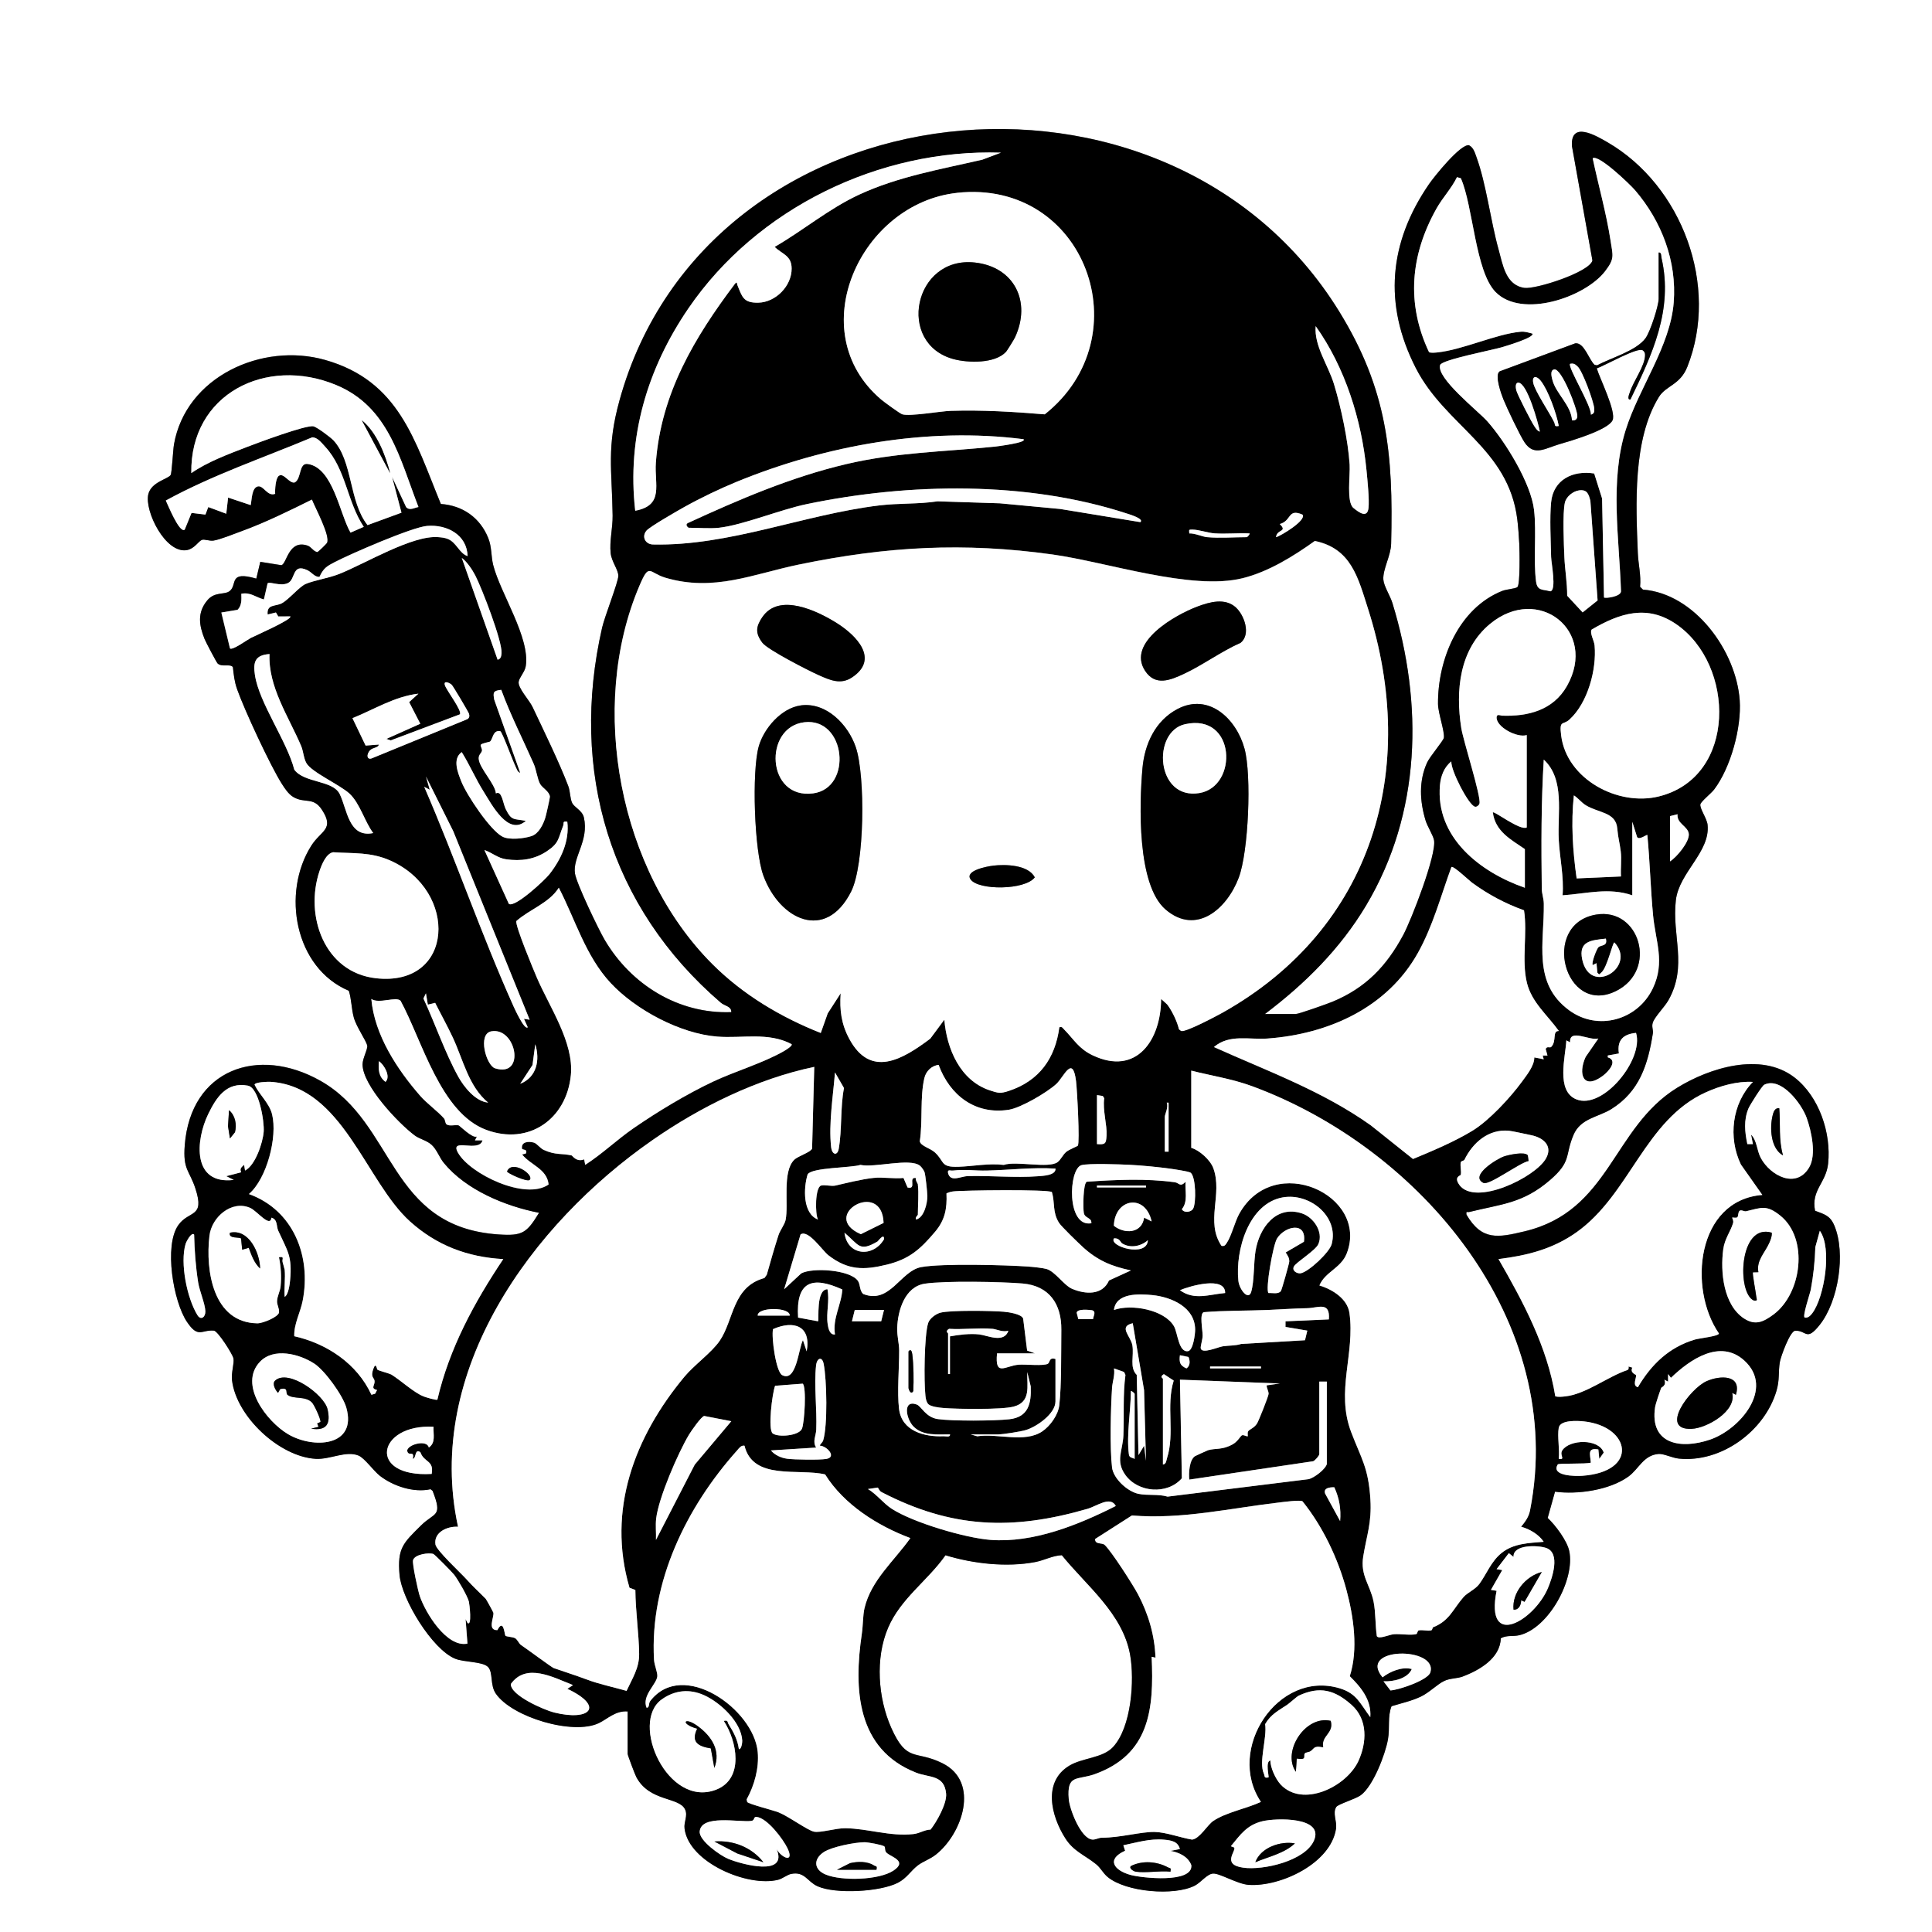 <?xml version="1.0" encoding="UTF-8"?>
<svg id="Layer_2" data-name="Layer 2" xmlns="http://www.w3.org/2000/svg" viewBox="0 0 474.52 474.52">
  <rect x="0" y="0" width="474.52" height="474.52" fill="#808080" stroke="none"/>
  <defs>
    <style>
      .cls-1 {
        fill: #fff;
      }
    </style>
  </defs>
  <g id="Layer_1-2" data-name="Layer 1">
    <g>
      <path class="cls-1" d="M474.52,0v474.52H0V0h474.52ZM310.63,249.06c9.84-7.41,18.56-16.06,24.91-26.71,13.51-22.66,14.06-49.51,6.44-74.31-.53-1.72-2.1-4.13-2.21-5.7-.18-2.51,1.84-5.85,1.91-8.79.56-22.16-.94-37.93-12.8-57.14-42.16-68.29-155.04-56.37-176.7,21.83-3.23,11.67-1.87,16.99-1.71,28.34.04,3.13-.81,6.3-.48,9.28.23,2.08,1.88,4.06,1.88,5.55s-3.35,9.98-3.98,12.71c-8.05,35.2,1.88,68.69,29.18,92.14.89.76,2.66.89,2.54,2.31-12.97.49-24.61-6.73-31.09-17.74-1.53-2.6-6.92-13.84-7.3-16.31-.62-4,3.49-8.03,2.19-13.76-.4-1.75-2.34-2.44-2.89-3.59-.52-1.08-.46-2.83-.95-4.14-2.16-5.69-6.11-13.78-8.79-19.45-.78-1.64-3.62-4.65-3.39-6.14.17-1.11,1.52-2.41,1.74-3.84,1.12-6.99-6.22-17.88-7.99-24.82-.56-2.2-.31-4.38-1.22-6.65-2.02-5.02-6.3-8-11.64-8.37-6.46-15.7-10.27-30.21-28.41-35.37-15.49-4.4-34.23,4.11-37.14,20.74-.25,1.43-.52,7-.82,7.51-.61,1-4.74,1.69-5.48,4.71-1.01,4.11,4.23,14.73,9.53,13.72,1.81-.35,2.77-2.13,3.6-2.48.65-.27,1.79.31,2.87.16,1.5-.2,5.29-1.73,6.96-2.34,5.78-2.11,11.72-5.03,17.23-7.77.82,2.07,4.52,8.9,3.72,10.64-.13.29-2.17,2.26-2.39,2.3-1.03-.16-1.44-1.28-2.46-1.61-4.62-1.51-5.01,4.39-6.36,4.83l-5.2-.83-.98,4.12c-6.88-1.99-4.6,1.43-6.48,3.01-1.28,1.08-3.68.08-5.55,2.32-2.53,3.04-2.02,6.13-.68,9.49.29.73,2.96,5.8,3.22,6.03,1.09.96,3.13-.01,3.74.89.21,1.95.38,3.57,1.04,5.44,1.78,5.03,8.19,18.85,11,23.25.73,1.14,1.62,2.51,2.81,3.21,2.84,1.67,4.89-.13,7.03,3.15,3.14,4.82-.24,5.06-2.62,8.8-7.37,11.6-4.1,30.03,9.22,35.64.66,2.12.64,4.4,1.21,6.54.62,2.32,3.04,5.68,3.3,6.92.18.84-1.13,3.11-1.14,4.59-.04,5.15,8.78,14.47,12.82,17.48,1.24.92,2.95,1.22,4.16,2.32s1.88,3.1,2.98,4.43c5.5,6.7,15.12,10.63,23.39,12.25-3.05,4.96-4.04,5.72-9.94,5.32-27.15-1.82-25.25-27.28-43.75-37.73-15.32-8.66-31.86-2.85-33.33,15.76-.49,6.17,1.14,6.14,2.64,10.77,2.35,7.22-1.63,5.21-4.24,8.93-3.54,5.05-1.22,18.73,2.13,23.73,2.8,4.18,3.57,1.88,6.63,2.16.97.09,4.62,5.81,4.8,6.83.23,1.27-.59,3.45-.35,5.41,1.09,8.89,11.63,18.73,20.57,19.25,3.54.2,7.4-2.08,10.51-.8,1.48.61,3.72,3.79,5.22,4.96,3.28,2.56,8.38,4.23,12.46,3.3l.5.4c2.55,6.51.54,5.17-2.85,8.51-4.37,4.32-5.84,5.58-5.27,12.12.52,5.98,8,18.29,13.66,20.6,2.28.93,6.79.64,8.11,2.07,1.23,1.34.43,4.39,1.86,6.48,3.98,5.83,19,10.3,25.32,7.27,2.15-1.03,4.06-3.09,7.08-2.87v10.42c0,.34,1.79,5.08,2.14,5.73,3.27,6.08,10.54,4.8,11.97,7.94.72,1.59-.36,2.98-.13,4.72,1.07,8.31,15.55,14.41,22.97,12.54,1.13-.29,2.24-1.25,3.2-1.44,3.36-.67,3.94,1.88,6.49,3.03,4.4,1.98,15.35,1.39,19.73-.86,2.21-1.13,3.14-2.96,4.95-4.31,1.25-.94,2.95-1.48,4.36-2.59,6.45-5.06,10.94-17.82,1.64-22.45-6.67-3.32-8.71-.01-12.58-8.71-3.26-7.32-3.97-17.09-.78-24.55,3.1-7.26,9.72-11.59,14.1-17.83,6.81,2.08,15,3.01,22.05,1.67,2.24-.43,4.26-1.59,6.53-1.68,6.13,7.57,14.95,14.3,16.77,24.46,1.12,6.27.34,17.8-4.22,22.68-2.54,2.72-7.5,2.61-10.72,4.56-6.59,3.99-4.45,12.38-.97,17.84,2.04,3.2,4.79,4.13,7.54,6.34,1.18.95,1.67,2.18,2.86,3.16,4.49,3.71,16.33,4.72,21.41,2.11,1.49-.77,3.01-2.88,4.48-2.96,1.65-.1,6,2.6,8.77,2.78,7.8.51,20.13-5.26,21.42-13.78.29-1.89-.92-3.82.07-5.36.44-.69,4.72-1.93,6.02-2.89,3.04-2.24,6.02-10.02,6.67-13.7.51-2.86-.14-5.57.88-8.15,2.38-.73,4.87-1.27,7.15-2.34,2.15-1.01,4.08-3.07,5.84-3.89,1.42-.66,3.14-.55,4.49-1.06,4.08-1.54,9.22-4.48,9.35-9.39,1.41-.82,3.05-.4,4.56-.76,7.21-1.71,13.72-13.69,12.26-20.66-.54-2.57-3.4-6.35-5.3-8.14l1.8-6.45c5.52.75,13.41-.38,18.02-3.71,2.59-1.87,3.69-5.28,7.44-5.56,1.21-.09,3.36.98,4.93,1.14,10.44,1.07,21.08-6.74,24-16.62.81-2.75.41-4.52.82-7.05.21-1.33,2.5-7.7,3.8-7.74,2.81-.08,2.68,2.75,6.01-1.44,4.59-5.77,6.44-17.58,3.6-24.35-1.04-2.49-2.41-2.78-4.75-3.67-1.01-5.08,2.7-6.79,3.21-11.58.8-7.49-2.21-16.52-8.32-21.2-8.19-6.27-20.83-2.34-28.8,2.6-15.88,9.83-16.44,30.26-37.44,35.24-6.49,1.54-10.47,2.37-14.26-4.09-.15-1.03.15-.54.69-.67,7.91-1.96,13.17-2.07,19.89-7.9,5.26-4.57,3.55-5.89,5.68-10.98,1.75-4.16,6.08-4.37,9.33-6.41,6.92-4.33,8.97-10.93,10.18-18.56.14-.9-.37-1.63,0-2.7.47-1.4,2.9-3.81,3.83-5.47,4.77-8.47.8-15.8,1.82-24.56.79-6.82,8.49-11.85,7.79-18.52-.17-1.57-2.02-4.07-1.76-5.05.18-.7,2.66-2.68,3.37-3.61,4.09-5.39,6.76-15.23,6.28-21.94-.87-12.09-11.03-26.17-23.77-27.16l-.7-.69c.28-2.77-.44-5.62-.55-8.25-.48-11.9-1.27-27.95,5.18-38.38,1.75-2.82,5.2-2.93,6.97-7.38,7.91-19.9-1.31-44.54-19.57-55.15-2.92-1.69-9.09-5.31-8.77.87l5.04,28.16c-.77,2.89-13.97,7.11-16.71,6.72-4.63-.66-5.3-5.71-6.34-9.42-1.98-7.1-3.01-16.09-5.46-22.78-.39-1.07-.71-2.26-1.81-2.84-2.08-.35-8.53,7.68-9.81,9.54-9.86,14.34-11.26,29.54-3.24,45.2,7.3,14.26,22.72,19.63,24.91,37.12.21,1.65.41,4.3.49,5.99s.25,10.14-.47,10.68c-.54.41-2.72.54-3.7.93-10.71,4.26-15.87,16.82-15.79,27.76.02,2.24,1.66,6.73,1.44,8.31-.1.72-3.42,4.56-4.12,6.1-2.07,4.54-1.8,9.47-.39,14.16.45,1.51,1.85,3.66,2.09,4.87.69,3.5-5.53,19.53-7.54,23.28-4.12,7.7-9.24,13.04-17.38,16.42-1.22.51-8.27,3.02-9.02,3.02h-7.64Z"/>
      <path d="M310.63,249.06h7.64c.75,0,7.79-2.51,9.02-3.02,8.14-3.38,13.26-8.72,17.38-16.42,2-3.75,8.22-19.78,7.54-23.28-.24-1.21-1.64-3.36-2.09-4.87-1.41-4.69-1.68-9.62.39-14.16.7-1.53,4.02-5.38,4.12-6.1.22-1.59-1.42-6.07-1.44-8.31-.08-10.95,5.08-23.51,15.79-27.76.98-.39,3.16-.52,3.7-.93.72-.54.55-9.04.47-10.68s-.28-4.34-.49-5.99c-2.19-17.5-17.61-22.87-24.91-37.12-8.02-15.66-6.62-30.86,3.24-45.2,1.28-1.86,7.73-9.89,9.81-9.54,1.1.58,1.42,1.77,1.81,2.84,2.45,6.7,3.48,15.68,5.46,22.78,1.03,3.71,1.71,8.76,6.34,9.42,2.74.39,15.94-3.83,16.71-6.72l-5.04-28.16c-.32-6.18,5.85-2.56,8.77-.87,18.26,10.6,27.48,35.25,19.57,55.15-1.77,4.46-5.22,4.56-6.97,7.38-6.45,10.42-5.66,26.48-5.18,38.38.11,2.63.83,5.48.55,8.25l.7.69c12.73.99,22.9,15.07,23.77,27.16.48,6.71-2.2,16.55-6.28,21.94-.71.93-3.19,2.91-3.37,3.61-.25.98,1.6,3.48,1.76,5.05.7,6.67-7,11.7-7.79,18.52-1.02,8.76,2.94,16.1-1.82,24.56-.93,1.65-3.36,4.07-3.83,5.47-.36,1.07.15,1.8,0,2.7-1.21,7.63-3.26,14.23-10.18,18.56-3.26,2.04-7.59,2.24-9.33,6.41-2.13,5.09-.42,6.42-5.68,10.98-6.72,5.83-11.98,5.93-19.89,7.9-.54.13-.84-.35-.69.67,3.79,6.46,7.77,5.64,14.26,4.09,21-4.99,21.55-25.41,37.44-35.24,7.97-4.93,20.61-8.87,28.8-2.6,6.1,4.68,9.12,13.7,8.32,21.2-.51,4.79-4.22,6.5-3.21,11.58,2.34.89,3.71,1.18,4.75,3.67,2.84,6.78.99,18.58-3.6,24.35-3.32,4.18-3.2,1.35-6.01,1.44-1.29.04-3.58,6.42-3.8,7.74-.4,2.53,0,4.3-.82,7.05-2.93,9.88-13.57,17.69-24,16.62-1.57-.16-3.71-1.23-4.93-1.14-3.75.28-4.85,3.69-7.44,5.56-4.61,3.33-12.5,4.46-18.02,3.71l-1.8,6.45c1.9,1.79,4.76,5.57,5.3,8.14,1.46,6.97-5.05,18.94-12.26,20.66-1.51.36-3.15-.06-4.56.76-.13,4.91-5.28,7.85-9.35,9.39-1.35.51-3.07.4-4.49,1.06-1.76.81-3.69,2.88-5.84,3.89-2.27,1.07-4.76,1.61-7.15,2.34-1.02,2.58-.37,5.29-.88,8.15-.65,3.67-3.63,11.46-6.67,13.7-1.3.96-5.58,2.2-6.02,2.89-.99,1.54.22,3.46-.07,5.36-1.29,8.51-13.62,14.28-21.42,13.78-2.77-.18-7.12-2.87-8.77-2.78-1.47.09-2.99,2.19-4.48,2.96-5.08,2.61-16.92,1.6-21.41-2.11-1.18-.98-1.68-2.21-2.86-3.16-2.75-2.22-5.51-3.15-7.54-6.34-3.47-5.45-5.62-13.85.97-17.84,3.22-1.95,8.18-1.84,10.72-4.56,4.55-4.88,5.34-16.41,4.22-22.68-1.82-10.16-10.64-16.89-16.77-24.46-2.27.09-4.29,1.25-6.53,1.68-7.05,1.34-15.24.41-22.05-1.67-4.38,6.24-11,10.58-14.1,17.83-3.19,7.46-2.48,17.23.78,24.55,3.87,8.7,5.91,5.39,12.58,8.71,9.31,4.63,4.82,17.38-1.64,22.45-1.41,1.11-3.11,1.65-4.36,2.59-1.8,1.36-2.74,3.18-4.95,4.31-4.38,2.25-15.33,2.84-19.73.86-2.55-1.15-3.14-3.7-6.49-3.03-.97.19-2.07,1.15-3.2,1.44-7.42,1.87-21.9-4.23-22.97-12.54-.23-1.74.86-3.13.13-4.72-1.43-3.14-8.71-1.85-11.97-7.94-.35-.66-2.14-5.39-2.14-5.73v-10.42c-3.02-.22-4.93,1.84-7.08,2.87-6.33,3.03-21.34-1.44-25.32-7.27-1.43-2.09-.62-5.14-1.86-6.48-1.32-1.43-5.83-1.14-8.11-2.07-5.66-2.31-13.14-14.62-13.66-20.6-.57-6.54.9-7.8,5.27-12.12,3.38-3.34,5.4-2,2.85-8.51l-.5-.4c-4.08.93-9.17-.74-12.46-3.3-1.5-1.17-3.75-4.35-5.22-4.96-3.11-1.28-6.97,1-10.51.8-8.94-.51-19.48-10.36-20.57-19.25-.24-1.96.58-4.14.35-5.41-.18-1.01-3.83-6.74-4.8-6.83-3.06-.27-3.83,2.02-6.63-2.16-3.35-5-5.67-18.68-2.13-23.73,2.6-3.72,6.58-1.71,4.24-8.93-1.5-4.63-3.13-4.6-2.64-10.77,1.47-18.6,18.01-24.42,33.33-15.76,18.49,10.45,16.6,35.92,43.75,37.73,5.91.4,6.9-.36,9.94-5.32-8.27-1.62-17.89-5.56-23.39-12.25-1.09-1.33-1.71-3.28-2.98-4.43s-2.92-1.4-4.16-2.32c-4.04-3.01-12.86-12.34-12.82-17.48.01-1.48,1.32-3.75,1.14-4.59-.26-1.25-2.68-4.61-3.3-6.92-.58-2.14-.55-4.42-1.21-6.54-13.31-5.61-16.58-24.04-9.22-35.64,2.38-3.75,5.76-3.98,2.62-8.8-2.14-3.29-4.19-1.48-7.03-3.15-1.19-.7-2.08-2.06-2.81-3.21-2.82-4.41-9.23-18.22-11-23.25-.66-1.87-.83-3.5-1.04-5.44-.62-.9-2.66.07-3.74-.89-.27-.24-2.93-5.3-3.22-6.03-1.34-3.36-1.85-6.45.68-9.49,1.87-2.24,4.27-1.24,5.55-2.32,1.87-1.58-.4-5,6.48-3.01l.98-4.12,5.2.83c1.35-.44,1.74-6.34,6.36-4.83,1.02.33,1.43,1.45,2.46,1.61.21-.04,2.25-2.01,2.39-2.3.8-1.74-2.9-8.57-3.72-10.64-5.51,2.74-11.45,5.66-17.23,7.77-1.67.61-5.46,2.14-6.96,2.34-1.09.14-2.23-.43-2.87-.16-.83.34-1.79,2.13-3.6,2.48-5.3,1.02-10.53-9.61-9.53-13.72.74-3.02,4.88-3.71,5.48-4.71.31-.51.58-6.08.82-7.51,2.91-16.63,21.65-25.15,37.14-20.74,18.14,5.15,21.95,19.67,28.41,35.37,5.34.37,9.62,3.35,11.64,8.37.91,2.27.66,4.45,1.22,6.65,1.77,6.95,9.11,17.83,7.99,24.82-.23,1.43-1.58,2.74-1.74,3.84-.23,1.49,2.61,4.5,3.39,6.14,2.68,5.66,6.63,13.76,8.79,19.45.5,1.31.43,3.06.95,4.14.55,1.15,2.49,1.84,2.89,3.59,1.29,5.73-2.81,9.76-2.19,13.76.38,2.47,5.77,13.71,7.3,16.31,6.49,11.01,18.13,18.23,31.09,17.74.11-1.43-1.66-1.55-2.54-2.31-27.3-23.45-37.23-56.94-29.18-92.14.62-2.73,3.98-11.21,3.98-12.71s-1.65-3.47-1.88-5.55c-.33-2.98.52-6.15.48-9.28-.16-11.35-1.52-16.67,1.71-28.34,21.66-78.2,134.53-90.12,176.7-21.83,11.86,19.21,13.36,34.98,12.8,57.14-.07,2.94-2.09,6.28-1.91,8.79.11,1.57,1.68,3.98,2.21,5.7,7.63,24.8,7.08,51.65-6.44,74.31-6.35,10.65-15.07,19.3-24.91,26.71ZM245.82,37.5c-29.85-.96-59.92,13.62-76.76,38.27-10.1,14.79-15.11,31.64-13.05,49.68,7.17-1.33,4.67-6.46,5.07-11.82,1.27-16.99,9.49-30.74,19.46-43.97.58-.57.41,0,.56.36,1.17,2.84,1.43,4.41,5.15,4.33,4.27-.1,8.2-4.1,8.18-8.39-.01-3.23-2.31-3.49-4.17-5.31,7.03-4.06,13.32-9.4,20.73-12.83,9.6-4.45,20.04-6.23,30.29-8.6l4.53-1.71ZM393.96,146.75c.31.3,4.36-.22,4.18-1.62-.44-12.97-2.78-27.01,1.17-39.57,3.24-10.31,10.94-20.51,11.78-31.27.79-10.13-2.95-19.93-9.48-27.54-1.24-1.44-9-8.91-10.42-7.86,1.43,6.73,3.37,13.54,4.41,20.35.55,3.61,1.04,4.29-1.39,7.43-4.94,6.39-20.41,11.62-26.86,5.08-5.02-5.09-5.52-21.15-8.54-27.96l-.95-.27c-1.36,2.78-3.52,5-5.03,7.7-6.39,11.37-7.5,23.3-1.84,35.27.39.24,1.46.14,2,.08,6.24-.63,14.44-4.51,20.44-5.08,1.13-.11,1.92.19,2.95.45.7.95-6.82,3.15-7.52,3.36-2.28.68-14.71,3.07-15.13,4.34-1.06,3.18,9.33,11.32,11.55,13.81,4.41,4.95,10.76,15.23,11.51,21.82.63,5.51-.19,12.4.49,17.56.31,2.35,1.61,1.88,3.51,2.41,1.57-.28.22-6.96.19-8.42-.09-4.02-.38-9.62,0-13.47.55-5.58,5.38-7.87,10.58-7.05l1.94,6.16.47,24.3ZM235.08,47.36c-23.77,2.56-38.3,34.09-18.64,50.77.7.6,4.63,3.46,5.17,3.62,1.92.57,9.34-.76,11.92-.85,7.72-.24,15.39.23,23.07.86,24.02-19.05,9.97-57.8-21.52-54.41ZM323.14,80.09c-.43,4.85,3.05,9.54,4.49,14.25,1.75,5.72,3.46,13.82,3.85,19.76.17,2.62-.82,9.21.92,10.65,1.46,1.2,3.41,2.56,3.71.04.24-2.05-.27-7-.49-9.28-1.21-12.43-5.27-25.29-12.49-35.42ZM102.77,124.53c-4.61-11.9-7.29-24.61-20.25-29.98-17.17-7.11-35.85,2.2-35.54,21.65,3.94-2.74,9.02-4.63,13.54-6.37,2.61-1.01,14.6-5.5,16.45-5.12.86.18,4.25,2.72,4.92,3.44,4.78,5.14,3.8,15.04,8.37,20.82l8.34-3.05-2.31-8.79,3.45,7.42c.87.95,2.01.16,3.02-.02ZM176.61,129.62c-2.19.25-5.1,0-7.41,0-.22,0-1.02-.81-.23-1.16,12.53-5.77,25.3-11.26,38.79-14.45,12.37-2.93,23.98-3.04,36.44-4.3.58-.06,8.25-1,7.18-1.84-23.55-3.01-48.52,1.5-70.35,10.43-4.19,1.71-8.87,3.96-12.82,6.16-1.63.9-8.58,4.89-9.41,5.87-1.26,1.5-.26,3.36,1.59,3.4,18.75.42,37.05-7.36,55.63-9.6,4.77-.57,9.54-.28,14.28-1l15.29.49,14.82,1.39,19.68,3.23c1.04-.81-2.84-1.96-3.23-2.09-24.59-8.06-53.65-7.56-78.72-2.33-6.53,1.36-15.64,5.14-21.51,5.8ZM67.59,121.29c-.07-1.02.09-3.86.91-4.44,1.2-.84,2.58,2.01,3.9,1.63,1.7-.94.94-4.86,3.19-4.53,6.26.93,7.82,12.27,10.51,16.86l3.25-1.42c-4.12-6.2-4.34-14.13-9.48-19.68-.84-.91-1.92-2.35-3.19-2.3-12.04,5.05-24.47,9.25-35.95,15.52.43.87,3.33,8.14,4.64,7.15l1.68-4.11,3.41.41.7-1.85,4.42,1.64.45-3.97,5.55,1.85c.27-1.25.26-4.22,1.71-4.58s2.35,2.55,4.31,1.81ZM387.84,120.44c-1.49.2-3.16,1.52-3.5,3.03-.58,2.61-.24,10.28-.12,13.35s.71,6.37.69,9.5l3.79,4.09,3.68-2.94-1.77-24.45c-.43-1.68-.79-2.84-2.78-2.58ZM319.89,126.39c-3.66-1.57-2.61,1.52-5.56,2.32,2,2.03-.74,1.19-.92,3.23,1.24-.34,7.61-4.22,6.48-5.55ZM114.81,136.57c-.14-5.23-5.08-7.81-9.95-7.4-3.73.32-18.71,6.84-22.62,8.86-2.01,1.04-2.8,1.49-3.81,3.67-1.27,0-1.82-1.12-2.98-1.66-3.77-1.78-2.79,2.2-4.73,3.15s-4.35-.43-5.02.07l-.91,3.97c-1.96-.5-3.33-1.86-5.55-1.39.05,1.36.15,2.9-.92,3.94l-3.98.66,2.12,8.82c.61.53,4.19-2.09,5.08-2.56s10.33-4.59,9.73-5.31l-2.95.02-.58-.98-2.03.5c-.28-2.6,1.93-1.94,3.48-2.76,1.76-.94,4.29-4.09,5.89-4.76,2.08-.87,5.62-1.41,8.21-2.44,6.37-2.53,17.98-9.58,24.33-9.04.84.07,1.53.13,2.33.44,2.14.85,2.79,3.48,4.82,4.2ZM296.51,131.94c2.95.29,6.66,0,9.72,0,.08,0,.73-.62.69-.92-2.83-.13-5.72.17-8.56-.01-1.76-.11-3.79-.92-5.56-.93-.92,0-.74.06-.7.94,1.38-.06,3.2.82,4.4.93ZM286.85,246.92c1.12,1.55,2.28,4,2.71,5.85l.53.42c1.08.37,8.67-3.66,10.21-4.52,36.86-20.71,48.32-59.77,35.67-99.25-2.44-7.62-4.13-14.74-13.04-16.58-5.24,3.75-11.4,7.58-17.74,9.15-12.58,3.11-33.22-3.95-46.7-5.83-21.84-3.04-40.7-1.98-62.22,2.46-11.32,2.34-20.91,6.78-32.85,3.25-4.09-1.21-3.91-3.83-6.37,1.96-12.72,29.84-4.93,70.11,17.93,92.95,7.51,7.5,16.75,13,26.6,16.9l1.71-4.82,3.18-4.92c-.28,4.1.14,7.47,2.08,11.12,5.24,9.82,13.09,5.17,19.93.01l3.45-4.65c.59,7.13,3.86,14.91,11.13,17.34,2.1.7,2.63.84,4.74.14,7.43-2.47,11.37-7.98,12.38-15.63.72-.17.74.11,1.12.49,2.43,2.45,3.61,4.76,7.03,6.39,10.89,5.2,16.82-3.87,16.84-13.83.37.37,1.44,1.24,1.67,1.56ZM122.22,162.03c.81-.17.9-.93.96-1.62.22-2.91-4.84-15.98-6.44-19.06-.74-1.42-2.02-3.35-3.32-4.32l8.8,25ZM374.98,180.55c-2.3.75-7.55-1.98-7.39-4.4.06-.89,1-.38,1.27-.37,6.39.25,12.63-1.3,16.03-7.32,7.6-13.48-7.06-25.04-18.92-15.21-7.54,6.25-8.5,16.44-7.06,25.56.51,3.25,4.94,16.94,4.47,18.58-.11.38-.64.87-1.11.75-1.55-.34-5.98-8.98-5.8-11.11-1.77,1.38-2.59,3.59-2.79,5.77-1.17,12.88,9.88,21.45,20.85,25.25v-9.49c-3.47-2.4-7.26-4.33-7.87-9.02.38-.39,6.71,4.57,8.33,3.7v-22.68ZM385.5,176.71c-1.65,1.51-2.56-.03-2.06,3.95,1.36,10.74,13.94,17.42,23.97,14.95,19.3-4.76,18.76-32.35,4.3-42.3-7.13-4.9-13.86-2.76-20.78,1.31-.54.85.61,2.69.72,3.93.53,5.88-1.68,14.07-6.15,18.15ZM66.2,160.64c-3.54.25-4.1,1.92-3.59,5.21,1.06,6.83,7.84,16.17,9.67,23.2,2.46,3.31,9.46,2.53,11.15,5.98,1.85,3.76,2.17,10.82,8.23,9.58-2.09-2.79-3.27-7.31-5.82-9.68-2.31-2.15-9.29-5.24-10.58-7.48-.71-1.24-.73-2.9-1.31-4.25-3.05-7.17-8.12-14.53-7.76-22.56ZM110.96,168.2c-.5-.47-2.06-1.17-1.7.07s4.31,6.31,3.69,7.18l-16.99,6.4-1.06-.37,8.33-3.72-2.74-5.32,2.28-2.07c-5.85.68-10.86,3.87-16.2,6.02l3.23,6.73,3.25-.25c-.16.82-1.42.71-2.1,1.36-1.03.98-.91,2.64.55,1.95l23.32-9.56c.5-.35.53-.74.38-1.29-.1-.4-3.94-6.85-4.24-7.13ZM123.12,169.45c-1.95.22-2.07.57-1.72,2.42l6.37,17.94c-.65-.03-.97-1.22-1.24-1.76-.62-1.24-3.2-8.38-3.66-8.45-1.84-.3-1.74,1.8-2.49,2.54-.12.12-2.02.39-2.29.81-.16.25.4.99.29,1.46-.13.59-.84.93-.8,1.9.08,2.32,4.06,6.21,4.22,8.57,1.49-.81,1.73,2.46,2.41,3.84,1.48,2.98,1.97,2.32,4.95,2.91-4.35,3.84-8.36-4-10.38-7.21s-3.43-6.59-5.37-9.68c-2.35,1.67-.95,5.05-.08,7.26,1.29,3.27,7.05,11.94,10.1,13.51,1.7.87,5.37.45,7.14-.15s2.83-2.83,3.37-4.5c.18-.56,1.16-4.91,1.13-5.17-.13-1.3-1.84-2.12-2.4-3.11-.68-1.21-.95-3.53-1.56-4.92-2.68-6.08-5.7-11.97-7.98-18.19ZM383.78,219.9c.36-4.57-.7-9.11-.94-13.64-.34-6.49,1.56-14.85-3.68-19.69-.65,10.52-.62,21.16-.49,31.73.01,1.21.48,2.34.5,3.66.14,9.54-2.85,19.52,6.23,26.18,7.07,5.19,16.83,2.4,20.54-5.38,3.09-6.48.66-11.56.06-18-.61-6.56-.78-13.14-1.4-19.67-.15-.19-2.04,1.38-2.53.47l-1.16-3.71v18.05c-5.78-1.99-11.34-.39-17.14,0ZM130.08,250.45l-18.75-46.28-6.7-13.43.92,3.24-1.36-.73c7.71,17.74,14.04,36.34,21.96,53.97.27.59,2.7,5.94,3.47,5.09l-.93-2.07,1.39.22ZM398.13,215.27c-.12-2.02.2-4.2-.06-6.2-.28-2.19-.64-3.14-.85-5.59-.34-4.06-4.61-3.77-7.75-5.72-1.13-.7-1.82-1.72-2.91-2.41-.73,6.76-.27,13.69.68,20.39l10.89-.48ZM410.17,200.45v11.11c1.69-1.05,4.74-4.74,4.62-6.68s-3.03-2.56-2.77-4.9l-1.85.46ZM139.34,201.84c-1.31-.24-.76.31-1.04,1.02-1.24,3.11-.86,4.14-3.99,6.22s-6.36,2.48-9.98,1.98c-2.11-.29-3.48-1.64-5.36-2.27l6.01,13.23c1.51.96,8.76-5.78,9.92-7.25,2.88-3.63,5-8.19,4.43-12.92ZM81.82,209.32c-1.74.31-2.82,3.07-3.33,4.58-3.73,10.98,1.16,24.95,13.86,26.37,19.29,2.15,20.32-21.5,3.47-28.93-4.75-2.1-8.98-1.69-14-2.02ZM382.85,253.22c-2.76-3.86-6.67-7.01-7.84-11.83-1.36-5.58.17-12.07-.71-17.8-4.62-1.67-8.73-3.86-12.7-6.74-.81-.59-4.63-4.26-5.13-3.89-2.6,7.1-4.54,14.51-8.26,21.14-7.52,13.41-21.91,19.88-36.89,20.98-4.56.34-9.38-1.16-13.18,2.09,13.21,5.94,26.61,10.76,38.53,19.23l10.36,8.27c4.84-2.02,10.19-4.25,14.66-6.98,4.05-2.48,9.24-8.09,12.09-11.99,1.23-1.69,3.06-3.91,3.05-5.98l2.31.46-.25-.92h1.17s-.44-1.63-.44-1.63c.38-.79,1.03-.14,1.38-.51,1.4-1.47.17-3.91,1.83-3.89ZM194.43,256.48c-5.75-3.04-12.14-1.38-18.28-1.86-9.06-.72-20.02-6.55-26.18-13.17-6.16-6.63-8.64-15.5-12.72-23.39-2.41,3.79-7.15,5.28-10.44,8.19-.26,1.23,4.19,11.89,5.04,13.88,3.1,7.22,9.14,15.94,8.36,23.94-1.06,10.82-10.32,17.33-20.76,13.47-11.28-4.17-15.77-21.99-21.06-31.71-1.1-1.15-5.31.85-7.19-.45.78,8.84,6.34,17.3,12.05,23.84,1.57,1.8,4.24,3.72,5.81,5.5.31.35.27,1.21.63,1.46.74.51,2.05.05,2.94.23.27.05,3.36,3.25,4.5,2.77l-.47.92h1.85c-.83,3.15-8.17-.8-6.03,3.03,2.92,5.21,16.56,11.83,22.26,7.81-.4-3.85-4.38-4.71-6.51-7.37l.92-.23c.54-1.14-.88-.86-.93-1.15-.31-1.78,1.63-1.91,2.92-1.53.73.21,1.54,1.39,2.39,1.78,2.96,1.35,4.41.81,6.88,1.37.17.04,1.16,1.72,3.07.96l.25,1.35c4.21-2.7,7.73-6.13,11.85-8.98,5.88-4.07,13.1-8.42,19.55-11.46,5.51-2.6,12.3-4.55,17.47-7.53.37-.22,2.11-1.28,1.83-1.64ZM105.09,246.75l-.47-2.78-.61,1.27c2.85,6.12,5.32,13.4,8.57,19.24,1.39,2.5,4.21,6.06,7.32,6.33-4.83-4-6.13-10.55-8.71-16.05-1.34-2.86-2.89-5.63-4.3-8.45l-1.79.44ZM120.71,253.3c-3.49.6-1.29,8.42.89,9.09,7.58,2.35,5.2-10.14-.89-9.09ZM401.83,253.69c-3.11.3-4.71,1.77-4.21,5.05l-2.73.5v.45c2.54.77.27,3.44-1.24,4.56-4.79,3.55-6.14-.44-4.2-4.66l3.12-4.52c-2.2.61-7.16-2.56-6.94.93l-.92-.47c-.21,4.05-2.61,12.4,2.43,14.47,6.51,2.67,16.68-9.79,14.69-16.31ZM127.77,266.19c4.07-1.6,4.89-5.85,3.7-9.71l-.68,5.1-3.02,4.61ZM93.06,260.64c-.16,2-.1,3.79,1.62,5.08,1.4-1.32-.4-4.31-1.62-5.08ZM230.54,261.56c-1.74.17-3.11,1.56-3.5,3.21-1.12,4.75-.37,10.64-1.13,15.55.24,1.19,2.57,1.68,3.73,2.75,2.45,2.28,1.26,3.66,5.79,3.51,3.57-.12,7.39-.91,11.11-.46,3.04-1.04,11.03.95,13.21-.68.82-.61,1.27-1.79,2.12-2.51.67-.57,2.78-1.4,2.86-1.53.51-.82-.19-13.79-.44-15.84-.83-6.63-2.99-1.07-4.81.64-2.21,2.07-8.73,5.91-11.68,6.37-8.24,1.3-14.5-3.52-17.26-11ZM199.99,262.03c-14.03,2.93-27.95,9.79-39.68,17.95-29.75,20.68-56.12,56.82-47.81,95-2.61-.17-6.01,1.33-5.55,4.36.22,1.44,6.3,7.05,7.66,8.58,1.66,1.87,3.15,3.17,4.69,4.76.14.14,1.84,3.22,1.88,3.42.21,1.1-1.57,4.32.98,4.27,1.54-2.99,1.74,1.09,1.98,1.38.18.22,1.71.28,2.34.58.56.27,1.03,1.39,1.44,1.66,1.18.78,7.59,5.53,8.08,5.7,2.64.93,5.32,1.76,7.9,2.73,3.31,1.25,6.64,1.91,9.99,2.87,1.39-3.02,3.13-5.61,3.09-9.07-.06-5.02-.9-10.6-.93-15.71l-1.44-.55c-5.6-19.13,1.26-37.08,13.45-51.78,2.45-2.96,6.72-5.97,8.71-8.88,3.48-5.1,3.09-13.27,10.98-15.41l.58-.81c.91-3.23,1.83-6.46,2.85-9.65.41-1.28,1.54-2.67,1.77-3.79.79-3.84-.87-11.83,2.11-14.78.96-.96,4.08-1.85,4.4-2.78l.53-20.06ZM292.58,262.95v18.98c2.05.59,4.69,3.02,5.42,5,2.35,6.46-2.01,13.08,2,19.07.78.16.94-.21,1.32-.75,1.12-1.62,1.98-5.22,3.05-7.13,8.57-15.37,31.93-4.54,26.4,9.74-1.41,3.65-5.33,4.51-6.71,7.87,3.14.95,6.87,3.24,7.37,6.76,1.41,9.99-3.4,19.19.41,29.22,2.5,6.59,4.26,8.75,4.74,16.6.35,5.72-.93,8.84-1.76,13.97-.76,4.74,1.7,6.94,2.54,11.12.54,2.68.39,5.76.8,8.47.53.83,3-.39,4.19-.48,1.63-.12,4.1.31,5.46-.02.35-.08.29-.83.63-.91.95-.21,2.12.2,3.07-.02.3-.07.32-.69.47-.76,4.02-1.59,4.82-4.37,7.45-7.39,1-1.15,2.91-1.89,3.9-3.24,1.78-2.42,2.84-5.46,5.41-7.57,2.94-2.41,6.74-2.49,10.4-2.79-1.2-1.81-3.48-3.15-5.55-3.7,1.04-1.28,1.87-2.35,2.2-4.04,9.07-46.3-26.78-88.89-68.29-104.17-4.95-1.82-9.87-2.52-14.93-3.82ZM205.09,263.42c-.47,5.71-1.59,12.63-.95,18.3.22,1.96,1.55,2.22,1.87.43.84-4.73.35-10.13,1.29-14.92l-2.2-3.82ZM123.61,309.25c-8.8-.49-16.39-3.35-22.93-9.25-10.92-9.86-16.55-33.16-34.26-34.29-.57-.04-3.87.05-3.91.71,1.18,2.48,3.62,4.53,4.3,7.26,1.38,5.56-1.29,15.82-5.69,19.59,10.93,3.95,15.34,15.26,13.21,26.18-.58,2.98-2.18,5.71-2.07,8.74,8.04,1.81,15.45,6.76,18.95,14.38l.91-.26.47-.9c-1.71-.41-.48-1.15-.61-2.24-.11-.88-1.02-.86-.34-2.86s.89,0,1.06.11c.4.26,2.95.91,3.44,1.21,2.29,1.4,5.57,4.47,7.92,5.36.5.19,3.06.99,3.35.78,2.95-12.63,9.04-23.85,16.18-34.52ZM430.54,265.73c-3.87-.22-8.05.96-11.57,2.55-15,6.77-18.64,25.09-31.8,34.4-5.81,4.11-12.12,5.7-19.13,6.56,6.07,10.51,11.99,21.58,13.95,33.72.79.2,1.63.1,2.43.01,5.06-.54,10.53-4.9,15.2-6.44.45-.15.41-.53.36-.9l.92.27c-.61,1.36.92,1.67.94,1.87.09.65-.99,2.6.44,2.94,3.26-5.56,7.65-9.83,14-11.7,1.11-.33,5.85-.81,5.9-1.49-7.61-11.05-5.52-32.73,10.66-34.03l-5.26-7.46c-3.18-6.6-2.21-15.03,2.95-20.3ZM430.08,278.69c1.47,1.44,1.39,3.87,2.38,5.71,2.36,4.39,8.73,7.72,11.89,2.32,1.82-3.1.53-8.93-.63-12.19s-6.22-10.15-10.41-8.11c-.54.26-3.53,5.01-3.88,5.84-1.19,2.89-.9,5.74-.27,8.74h1.37s-.46-2.31-.46-2.31ZM60.19,287.49c2.5-1.26,4.35-6.78,4.57-9.55.19-2.43-1.15-10.76-3.87-11.29-5.23-1.01-7.74,2.85-9.74,6.94-3.17,6.51-4,17.45,6.26,16.21l-1.85-.92,3.67-.96c-.42-.86.06-1.25.72-1.82l.23,1.39ZM269.43,281.01c2.1.17,2.23-.17,2.35-2.07.17-2.67-1-6.28-.57-9.19l-.36-.56-1.42-.21v12.04ZM287.02,282.86v-12.04h-.46c.49,1.11-.47,2.85-.47,3.47v8.56h.93ZM358.46,291.05c3.94,5.26,18.57-1.83,21.24-6.48,1.78-3.1-.59-5.17-3.67-5.77-1.3-.25-4.49-.99-5.44-1.08-5.04-.46-8.87,2.98-10.89,7.13-.14.29-.83.26-.91.64-.2.96.21,2.15,0,3.08-.04.16-1.81.47-.31,2.48ZM225.45,290.96c.27,2.11,0,5.15,0,7.41,0,.1-.69.57-.46,1.16,1.98-.42,2.81-4.02,2.79-5.77-.01-.97-.45-5.04-.68-5.83-.14-.46-.77-1.33-1.15-1.63-2.48-1.95-11.17.58-14.61-.19-2.24.74-11.9.6-12.96,2.32-1.03,3.34-1.25,9.63,2.54,11.1-.75-1.4-.71-7.99.78-8.35.99-.24,2.46.25,3.54,0,2.53-.58,6.34-1.55,9.31-1.87,2.28-.25,5.01.26,7.37.01l1,2.34c2.39.58,0-2.68,2.08-2.32-.2.62.42,1.25.47,1.62ZM292.47,288.06c-.39-.33-3.93-.85-4.81-.98-2.97-.42-7.15-.83-10.13-.98-2.29-.11-10.26-.42-11.94.09-3.16.94-3.69,15.35,2.45,14.26.13-1.47-1.59-1.11-1.85-2.54-.2-1.09-.19-7.45.77-7.66,7.2-.49,14.41-.84,21.58.13,1.11.15,1.26,1.31,2.64-.11-.18,2.23.65,4.83-.91,6.72.51,1.03,2.3.74,2.77-.12.79-1.46.67-7.74-.58-8.8ZM259.24,287.03c-5.67-.36-11.28.36-16.92.48-2.91.06-4.99-.35-8.3,0-.66.07-1.37-.4-1.15.67.64,2.27,3.09.73,4.83.69,5.57-.16,11.7.46,17.17.04,1.2-.09,4.49-.18,4.38-1.87ZM281.47,291.19h-12.04v.46h12.04v-.46ZM265.94,306.28c-1.06-.96-5.3-5.06-5.86-5.96-1.64-2.66-.93-4.85-1.73-7.53-1-.69-21.88-.46-24.3-.15-.54.07-1.1.24-1.59.48.17,3.74-.38,6.58-2.82,9.45-3.59,4.24-6.39,6.71-11.85,8.05s-9.54,1.41-14.32-2.29c-1.51-1.17-4.95-6.42-6.85-5.13l-4.03,13.46,4.2-3.9c2.78-1.48,11.89-.9,13.88,1.79.7.94.38,2.44,1.35,3.28,6.57,2.58,8.94-5.65,14.24-6.61s20.64-.52,26.3-.13c1.06.07,3.61.34,4.49.6,2.11.64,4.27,4.02,6.25,4.86,3.24,1.38,7.44,1.66,9.07-2.04l5.39-2.47c-4.87-1.04-8.17-2.45-11.83-5.75ZM315.14,294.08c-8.5,1.45-11.77,13.08-10.99,20.49.23,2.17,2.5,5,3.16,2.7.77-2.65.57-7.15,1.06-10.05.93-5.6,5-11.29,11.39-9.19,2.81.92,5.32,4.51,4.05,7.51-.69,1.63-5.47,4.45-6.03,5.55s.88,1.8,1.68,1.65c2-.39,7.08-5.16,7.61-7.17,1.8-6.78-5.39-12.59-11.94-11.48ZM217.02,300.36c-.39-10.92-15.96-1.78-5.6,2.77l5.6-2.77ZM282.85,299.99c-1.55-6.93-9.07-5.69-9.28,1.06,2.57,2.08,6.87,1.96,7.43-1.99l1.84.92ZM69.9,311.79c.21,2.14-.15,4.54,0,6.71.91-.46,1.24-3.02,1.33-3.99.57-6.06-.62-7.21-2.91-12.26-.5-1.1-.08-2.72-1.66-3.19-.31,2.58-3.56-1.67-5.24-2.41-4.54-1.97-9.45,2.25-9.99,6.85-1.02,8.62.91,21.33,11.75,21.51,1.35.02,5.19-1.58,5.33-2.68.12-.92-.48-1.78-.48-2.69.01-1.26.76-2.51.88-3.75.22-2.39.07-4.79-.41-7.12,1.46-.24.71.43.89,1.17.12.48.47,1.62.49,1.83ZM428.41,323.87c2.74,1.78,4.76.78,7.18-1.01,6.94-5.13,8.71-18.61,1.67-24.28-3.41-2.74-4.62-1.96-8.42-1.07-.43.1-1.18-.44-1.57-.12-.43.35-.27,1.32-.56,1.58-.31.28-1.12-.01-1.27.1-.05.04.41.69.22,1.34-.62,2.08-2.06,3.84-2.41,6.42-.75,5.52.02,13.72,5.16,17.05ZM320.26,304.99c.72-5.08-4.69-3.86-6.6-.82-1.01,1.61-2.93,12.6-2.1,13.41.92-.07,2.35.35,3.02-.46.24-.29,2.04-6.75,2.07-7.22.07-.92-.42-1.57-.88-2.29l4.49-2.63ZM445.16,322.49c2.92-3.95,4.89-15.92,1.81-20.19l-1.1,3.99c-.11,3.5-.48,7.02-1.12,10.46-.17.92-2.16,6.75-1.48,6.85.8.22,1.51-.6,1.89-1.1ZM215.56,304.9c-4.57,2.71-4.58.83-8.15-2.13.7,5.65,7,6.19,9.71,1.61.1-1.69-1.46.46-1.56.52ZM47.68,303.23c-.65-.74-1.94,1.78-2.1,2.3-1.4,4.69.33,13.3,2.91,17.48.85,1.38,2.01.47,1.95-.97-.08-1.87-1.43-4.93-1.77-7.07-.61-3.86-.9-7.83-.99-11.74ZM275.59,305.38c-.4-.26-.59-1.34-1.98-1.23-1.4,1.95,8.12,4.85,8.32.46-1.7,1.52-4.35,2.04-6.34.77ZM206.88,316.71c-7.46-3.39-11.42-1.97-10.86,6.91l4.9.9c.31-.31-.59-7.81,2.31-7.87.57,2.82-.35,5.78.05,8.52.14.99.47,2.75,1.8,2.59-.65-3.97,1.6-7.35,1.8-11.05ZM254.15,332.39h-9.26c-.57,5.84,2.01,3.04,5.33,2.78,1.67-.13,6.18.39,7.18-.25.54-.34.21-1.62,1.84-1.15v10.42c0,3.05-4.67,6.27-7.31,7.04-1.32.39-5.56,1.06-6.81,1.06h-6.71l1.62.46c5-.75,11.66,1.7,15.95-1.19,1.96-1.32,3.92-4.05,4.2-6.45.56-4.96.44-13.23.5-18.51.07-6.34-2.98-10.81-9.51-11.37-5.16-.44-19.25-.7-24.06.05s-6.61,6.65-6.74,10.85c-.06,2.1.47,3.77.48,5.53.02,4.37-.53,10.25-.03,14.38.66,5.47,6.29,6.91,10.9,6.7.56-.03,1.72.35,1.61-.46-3.05-.02-6.53.45-8.89-1.86-1.9-1.85-2.82-6.76.72-5.47,1.13.41,2.19,3.15,5.2,3.58,3.55.51,13.89.45,17.55.04,4.71-.52,5.42-3.87,5.26-8.05l-.86-3.53c-.07,3.54.95,7.34-3.33,8.47-2.95.78-13.88.62-17.29.34-.97-.08-3.02-.3-3.69-.94-.51-.61-.61-1.32-.7-2.08-.39-3.4-.3-14.82.68-17.86.37-1.14,1.91-2.25,3.02-2.53,2.51-.65,12.56-.49,15.54-.23,1.16.1,4.42.55,4.77,1.71l.97,7.83,1.88.67ZM300.91,317.58c.05-4.24-8.65-1.74-11.11-.69,3.52,2.56,7.18,1.03,11.11.69ZM273.6,321.74c4.26-1.53,12.37-.08,14.74,4,.92,1.59,1.12,6.54,3.48,6.11,1.22-.22,1.72-4.09,1.72-5.25-.01-5.52-5.79-8.03-10.51-8.51-3.24-.33-8.95-.6-9.43,3.65ZM326.38,324.06c.38-4.55-2.7-2.8-5.31-2.76-3.3.05-6.51.31-9.75.44-5.22.21-10.45.11-15.66.54-1.1.36-.29,4.24-.28,5.74,0,1-.58,2.68-.46,3.17.35,1.41,4.23-.35,5.42-.53,1.5-.23,3.04-.11,4.52-.58l15.66-.91.57-2.36-5.36-.91v-1.38s10.65-.47,10.65-.47ZM193.97,323.13c.11-2.15-7.98-2.15-7.87,0h7.87ZM217.12,321.74h-7.18l-.69,2.78h7.18l.69-2.78ZM268.45,324c.07-.81.88-1.87-.24-2.19-.83-.11-3.61-.41-3.78.61l.42,1.58h3.59ZM278.22,324.99c-3.66.83-.49,3.18-.11,5.43.45,2.61-.75,5.46,1.07,7.26l.43,19.7,1.38-2.31.46,3.7-.47-17.35-2.78-16.44ZM198.13,331.93c1.17-6.28-3.13-7.75-8.26-5.49-.44,1.96.72,10.5,2.25,11.3,3.54,1.85,4.03-6.71,5.1-8.59l.92,2.77ZM243.74,326.37c-3.43-.28-7.18.21-10.65,0-1.05.64-.23,1-.23,1.16v9.95h.46v-9.26c2.27-.4,4.89-.73,7.19-.48,1.98.22,6.1,2.28,7.16-.91-1.38.45-2.95-.38-3.93-.47ZM408.01,340.86c-.34.87-1.39,3.96-1.51,4.76-1.37,9.2,6.43,10.39,13.51,7.96,7.34-2.52,15.85-12.55,8.46-19.36-5.97-5.5-13.45-.29-18.08,4.19l-.69-.92v1.85s-.93-.47-.93-.47c.62,1.46-.73,1.88-.77,1.99ZM77.14,334.88c-3.64-2.36-9.9-3.96-13.27-.43-5.36,5.62,1.67,14.68,6.82,17.76,6.23,3.73,17.11,3.11,14.37-6.5-.86-3.02-5.28-9.13-7.91-10.83ZM289.8,332.86c-.21,1.73,0,2.54,1.62,3.23.95-.67.88-1.83.49-2.8l-2.11-.43ZM201.38,355.07c-.13-.18.65-.81.79-1.28,1.13-3.69.9-14.87.12-18.83-.37-1.85-1.64-1.49-1.86.42-.53,4.79.25,10.78.04,15.78-.07,1.55-.97,2.89-.02,4.38l-11.11.7c.95,1.15,2.51,1.84,3.97,2.04,1.79.24,8.01.34,9.68.04,2.55-.46.11-3.16-1.62-3.25ZM309.71,335.63h-12.5v.46h12.5v-.46ZM325.91,359.47v-20.14h-1.85v17.82c0,.34-1.02,1.55-1.5,1.74l-30.44,4.51c-.16-1.55-.02-4.82,1.41-5.76.15-.1,3.04-1.41,3.21-1.46,1.81-.53,3.39-.01,5.98-1.41,1.32-.72,1.96-2.07,2.34-2.25.41-.19,1.28.38,1.41.23.09-.1-.14-.87.13-1.24.35-.48,1.39-.75,2.13-1.84.43-.65,2.87-6.82,2.87-7.33,0-.72-.48-1.37-.48-2.09l3.24-.46-24.53-.93.47,24.21c-3.55,4.09-10.77,3.55-13.89-.83-2.47-3.46-.62-5.95-.47-9.72.2-4.95-.15-9.89.5-14.83l-.34-.72-2.47-.88c.27,1.67-.38,3.23-.48,4.84-.32,4.98-.56,14.72,0,19.47.33,2.77,3.81,5.94,6.47,6.49,2.31.48,4.81,0,7.18.69l34.64-4.29c1.38-.33,4.21-2.46,4.5-3.83ZM285.63,359.71c.84-.14.8-.94.99-1.55,1.98-6.18-.28-12.92,1.65-19.07l-2.42-1.59c-1.15.72-.23.97-.23,1.15v21.06ZM197.16,339.85l-6.79.52c-.71,1.87-1.82,10.78-.58,11.71,1.34,1,6.43.6,7.18-1.17.62-1.46,1.15-10.24.19-11.05ZM278.69,358.32v-15.97c0-.08-.62-.73-.92-.69-.04,4.83-1.12,10.78-.5,15.53.12.91.75.77,1.43,1.14ZM179.62,349.06l-6.65-1.29c-.74.14-3.2,3.7-3.72,4.56-2.7,4.48-7.5,15.57-8.08,20.62-.2,1.74.02,3.52-.05,5.26l9.52-18.48,8.99-10.68ZM382.85,350.68c-.38,2.23.27,5.3,0,7.64,1.81.25.07-.87.88-2.1,1.79-2.72,9-2.91,10.17.56l-1.09,1.54-.23-2.31c-2.81-.49-1.98,1.25-1.85,3.24-1.1.4-7.91.09-8.12.44-1.75,2.86,4.3,2.92,6.03,2.79,13.97-1.02,11.84-12.13.42-13.36-1.52-.16-5.86-.43-6.2,1.57ZM106.48,350.44c-13.87-.76-16.42,12.52-.46,11.58.63-3.41-1.88-2.75-2.77-5.34-1.45-.98-.97,1.55-1.86,1.63.47-2.31-1.18-.33-1.39-2.07.34-1.57,4.93-2.68,5.32-.7,1.76-1.19,1.06-3.23,1.16-5.09ZM182.86,355.08c-.89-.15-1.33.6-1.84,1.17-12.42,13.9-21.47,32.31-20.4,51.39.08,1.37.9,3.13.81,4.09-.19,1.96-3.86,4.74-2.64,7.7.78.06.42-1.01.9-1.64,7.99-10.39,25.45,2.02,26.4,12.52.36,3.97-.82,8.19-2.72,11.65l.14.63c.35.5,6.42,2.04,7.67,2.53,2.5.99,7.07,4.39,8.71,4.75s5.39-.88,7.75-.84c5.56.09,10.97,2.07,16.68,1.44,1.57-.17,2.63-1.04,4.23-1.11,1.52-1.93,4.04-6.4,3.81-8.82-.43-4.68-4.13-3.88-7.38-5.16-14.64-5.76-15.32-20.59-13.32-34.12.33-2.21.24-4.51.66-6.29,1.63-6.9,7.33-11.64,11.26-17.2-8.06-3.01-16.33-8.23-20.94-15.64-6.54-1.54-17.7,1.56-19.8-7.05ZM215.61,365.37l-2.43.36c2.11,1.25,3.8,3.51,5.82,4.83,5.21,3.39,18.07,7.19,24.28,7.66,10.52.8,21.59-3.68,30.78-8.33-1.36-2.53-4.61.02-6.94.7-18.48,5.36-33.37,4.81-50.55-4.08-.67-.35-.84-1.08-.95-1.13ZM327.72,365.29c-1.18-.02-2.7.16-2.26,1.54l3.69,6.76c.25-2.95-.2-5.62-1.43-8.3ZM336.55,421.74c.33-4.18-2.25-7.31-5.04-10.05,2.12-6.57.95-14.65-.85-21.32-2.06-7.63-5.81-15.52-10.77-21.65-.72-.36-4.55.17-5.73.3-12.04,1.4-23.89,4.2-36.16,3.19l-9.04,5.78c-.01,1.46,1.66.81,2.36,1.46,1.65,1.53,6.94,9.8,8.16,12.09,2.58,4.85,4.12,10.11,4.31,15.6l-.94-.22c.6,12.93-.51,23.99-13.99,28.83-4.3,1.54-6.88-.06-6.37,6.11.2,2.48,2.96,9.73,5.8,9.95.77.06,1.54-.45,2.3-.45,4.61-.01,9.56-1.47,12.95-1.42,2.77.04,6.44,1.42,9.23,1.88,1.83-.17,3.75-3.57,5.18-4.56,3.07-2.11,8.29-3.08,11.74-4.7-8.67-12.89,4.15-32.48,19.34-27.9,4.23,1.28,5.05,3.83,7.51,7.07ZM367.57,390.72c-2.89,14.55,9.24,7.28,12.59-.61,1.06-2.51,3.21-8.68-.43-9.92-1.98-.68-8.15-.92-8,2.2l-1.15-.92-3.01,3.93,1.39.23-2.78,4.86,1.38.23ZM114.81,398.59c1.18,1,.49-4.7.36-5.22-.35-1.39-2.67-5.38-3.6-6.58-.47-.61-4.77-4.97-5.1-5.11-1.01-.41-4.58.04-5.01,1.5-.25.86,1.22,7.56,1.65,8.83,1.37,4.06,6.61,12.73,11.71,11.67l-.46-6.02.46.92ZM339.8,412.95l1.71,2.24c2.08-.12,9.21-2.54,9.79-4.42,1.97-6.36-18.02-6.36-11.73,1.2,1.81-1.43,4.84-2.7,7.18-2.03-1.03,2.38-4.6,3.12-6.95,3.01ZM140.73,413.88c-4.83-1.88-11.49-5.58-15.27-.25-.07,2.83,8.27,6.39,10.62,6.98,8.84,2.21,12.46-1.48,3.27-5.81l1.38-.91ZM172.96,416.37c-3.57-1.62-7.2-1.28-10.42,1.02-7.97,5.69,1.48,26.8,13.37,22.17,6.93-2.7,5.1-11.96,1.86-16.89,1.15-.25.82.25,1.21.86,1.2,1.9,2.19,3.79,2.5,6.07.67.09.85-1.73.83-2.08-.23-4.58-5.42-9.37-9.34-11.15ZM314.5,438.25c5.45,5.87,16.26.59,19.16-5.75,2.03-4.44,2.22-10.3-1.71-13.78-4.13-3.66-7.77-4.64-12.95-2.26-.45.21-2.33,1.9-2.83,2.24-2.16,1.46-3.98,2.27-5.43,4.76.51,3.4-1.62,9.28-.32,12.16.32.71-.05,1.16,1.15.93.18-.13-.86-3.94.46-4.16-.02,1.76,1.3,4.59,2.48,5.86ZM190.74,454.15c1.35,2.33,4.39,3.43,2.7-.16-1.06-2.25-4.98-7.47-7.6-7.73-.87-.09-.36.86-1.31.98-3,.38-12.3-1.66-12.67,2.58-.2,2.25,5.04,5.91,7,6.73,3.27,1.36,14.76,4.49,11.89-2.4ZM303.11,453.76c.65.79-3.23,4.21,2.25,4.97,4.91.69,15.14-1.64,17.35-6.63,2.62-5.91-9.25-5.6-12.65-4.78-3.83.92-5.41,3.3-7.75,6.14l.8.31ZM289.8,454.14c-.49-1.91-2.18-2.14-3.94-2.3-3.4-.31-6.68.7-9.95,1.38l.44,1.34c-4.75,2.14-2.69,4.83,1.31,5.94,2.68.75,15.39,2.14,14.95-2.4-.81-2.14-3.03-3.12-5.11-3.5l2.31-.46ZM212.34,452.47c-2.39.01-8.01,1.11-9.99,2.41-2.6,1.7-2.53,4.28.43,5.52,3.94,1.65,13.06,1.41,16.64-.95s-.51-3.32-1.65-4.37c-.61-.57-.21-1.36-.62-1.62-.6-.37-3.97-.99-4.81-.99Z"/>
      <path class="cls-1" d="M286.85,246.92c-.23-.32-1.3-1.19-1.67-1.56-.02,9.96-5.96,19.03-16.84,13.83-3.42-1.63-4.61-3.94-7.03-6.39-.38-.38-.4-.67-1.12-.49-1.01,7.65-4.94,13.16-12.38,15.63-2.11.7-2.64.56-4.74-.14-7.27-2.43-10.54-10.21-11.13-17.34l-3.45,4.65c-6.85,5.15-14.69,9.81-19.93-.01-1.94-3.64-2.36-7.02-2.08-11.12l-3.18,4.92-1.71,4.82c-9.85-3.9-19.09-9.4-26.6-16.9-22.87-22.84-30.65-63.12-17.93-92.95,2.47-5.79,2.28-3.17,6.37-1.96,11.94,3.53,21.53-.92,32.85-3.25,21.51-4.44,40.37-5.5,62.22-2.46,13.48,1.88,34.11,8.93,46.7,5.83,6.34-1.57,12.5-5.39,17.74-9.15,8.91,1.84,10.6,8.96,13.04,16.58,12.65,39.48,1.19,78.54-35.67,99.25-1.54.86-9.13,4.89-10.21,4.52l-.53-.42c-.43-1.85-1.6-4.3-2.71-5.85ZM303.55,149.21c-2.68-2.43-6.45-1.35-9.44-.23-5.43,2.03-17.47,8.81-12.85,15.81,2.51,3.8,6.15,2.28,9.49.74,4.55-2.11,9.27-5.58,13.97-7.65,2.58-2.11.87-6.82-1.17-8.66ZM187.24,151.57c-1.59,2.36-1.76,3.93.02,6.3,1.28,1.7,11.29,6.83,13.82,7.94,2.77,1.23,5.38,2.42,8.16.59,6.87-4.53,1.05-10.38-3.72-13.37-4.74-2.97-14.16-7.55-18.27-1.46ZM286.29,223.39c7.55,6.46,15.08-.21,17.95-7.8,2.42-6.4,3.2-25.18,1.43-31.7-1.98-7.3-8.75-13.82-16.48-9.74-5.48,2.89-8.07,8.65-8.59,14.56-.77,8.73-1.39,28.63,5.69,34.68ZM196.64,173.26c-4.74.65-9.05,5.64-10.29,10.07-1.73,6.16-1.11,25.6,1.14,31.71,3.99,10.88,15.29,16.32,21.55,3.94,3.34-6.6,3.52-28.46,1.16-35.45-1.89-5.59-7.26-11.14-13.56-10.28ZM243.87,212.62c-1.36.16-7.01,1.19-5.49,3.36,1.91,2.74,13.38,2.67,15.77-.5-1.62-3.11-7.17-3.23-10.29-2.87Z"/>
      <path class="cls-1" d="M199.99,262.03l-.53,20.06c-.32.93-3.43,1.82-4.4,2.78-2.98,2.96-1.32,10.94-2.11,14.78-.23,1.12-1.36,2.5-1.77,3.79-1.02,3.19-1.94,6.42-2.85,9.65l-.58.81c-7.89,2.15-7.49,10.31-10.98,15.41-1.99,2.92-6.26,5.92-8.71,8.88-12.19,14.7-19.05,32.64-13.45,51.78l1.44.55c.03,5.11.87,10.69.93,15.71.04,3.46-1.7,6.06-3.09,9.07-3.36-.96-6.69-1.62-9.99-2.87-2.57-.97-5.26-1.8-7.9-2.73-.49-.17-6.89-4.92-8.08-5.7-.41-.27-.88-1.39-1.44-1.66-.62-.3-2.15-.36-2.34-.58-.24-.29-.44-4.38-1.98-1.38-2.55.05-.77-3.17-.98-4.27-.04-.19-1.74-3.28-1.88-3.42-1.55-1.59-3.03-2.89-4.69-4.76-1.36-1.53-7.44-7.14-7.66-8.58-.46-3.03,2.94-4.53,5.55-4.36-8.31-38.18,18.06-74.33,47.81-95,11.73-8.16,25.65-15.02,39.68-17.95Z"/>
      <path class="cls-1" d="M292.58,262.95c5.06,1.3,9.98,2,14.93,3.82,41.51,15.28,77.36,57.86,68.29,104.17-.33,1.69-1.17,2.75-2.2,4.04,2.08.56,4.36,1.89,5.55,3.7-3.67.3-7.47.39-10.4,2.79-2.57,2.11-3.63,5.15-5.41,7.57-.99,1.35-2.9,2.09-3.9,3.24-2.63,3.03-3.43,5.81-7.45,7.39-.16.06-.17.69-.47.76-.95.22-2.12-.19-3.07.02-.34.08-.28.82-.63.91-1.36.33-3.84-.1-5.46.02-1.19.09-3.66,1.31-4.19.48-.41-2.71-.26-5.79-.8-8.47-.84-4.19-3.31-6.38-2.54-11.12.83-5.13,2.11-8.26,1.76-13.97-.48-7.85-2.23-10.01-4.74-16.6-3.81-10.03,1-19.22-.41-29.22-.5-3.52-4.23-5.81-7.37-6.76,1.38-3.35,5.29-4.22,6.71-7.87,5.53-14.27-17.83-25.11-26.4-9.74-1.07,1.91-1.94,5.51-3.05,7.13-.38.55-.54.92-1.32.75-4.01-5.99.35-12.61-2-19.07-.72-1.98-3.37-4.41-5.42-5v-18.98Z"/>
      <path class="cls-1" d="M182.86,355.08c2.1,8.61,13.27,5.51,19.8,7.05,4.61,7.4,12.88,12.63,20.94,15.64-3.92,5.56-9.63,10.3-11.26,17.2-.42,1.78-.34,4.08-.66,6.29-2,13.54-1.33,28.37,13.32,34.12,3.25,1.28,6.95.48,7.38,5.16.22,2.42-2.29,6.89-3.81,8.82-1.6.07-2.67.94-4.23,1.11-5.72.63-11.12-1.35-16.68-1.44-2.37-.04-6.2,1.19-7.75.84-1.63-.36-6.21-3.76-8.71-4.75-1.25-.49-7.32-2.03-7.67-2.53l-.14-.63c1.9-3.46,3.08-7.68,2.72-11.65-.95-10.51-18.41-22.91-26.4-12.52-.48.63-.12,1.69-.9,1.64-1.22-2.96,2.45-5.74,2.64-7.7.09-.96-.73-2.72-.81-4.09-1.07-19.09,7.97-37.49,20.4-51.39.51-.57.95-1.32,1.84-1.17Z"/>
      <path class="cls-1" d="M336.55,421.74c-2.45-3.25-3.27-5.8-7.51-7.07-15.19-4.58-28.01,15.01-19.34,27.9-3.45,1.61-8.67,2.59-11.74,4.7-1.44.99-3.35,4.38-5.18,4.56-2.8-.46-6.46-1.84-9.23-1.88-3.4-.05-8.34,1.41-12.95,1.42-.76,0-1.53.51-2.3.45-2.84-.22-5.6-7.46-5.8-9.95-.5-6.18,2.08-4.57,6.37-6.11,13.48-4.84,14.59-15.9,13.99-28.83l.94.22c-.19-5.49-1.74-10.75-4.31-15.6-1.22-2.29-6.51-10.56-8.16-12.09-.69-.64-2.37,0-2.36-1.46l9.04-5.78c12.27,1.01,24.12-1.79,36.16-3.19,1.18-.14,5.01-.66,5.73-.3,4.96,6.13,8.71,14.02,10.77,21.65,1.8,6.67,2.97,14.75.85,21.32,2.79,2.74,5.37,5.87,5.04,10.05Z"/>
      <path class="cls-1" d="M382.85,253.22c-1.66-.03-.44,2.42-1.83,3.89-.36.38-1-.28-1.38.51l.44,1.63h-1.17s.25.92.25.92l-2.31-.46c0,2.07-1.82,4.29-3.05,5.98-2.84,3.89-8.04,9.51-12.09,11.99-4.47,2.73-9.82,4.97-14.66,6.98l-10.36-8.27c-11.92-8.47-25.32-13.28-38.53-19.23,3.8-3.25,8.62-1.75,13.18-2.09,14.98-1.1,29.37-7.57,36.89-20.98,3.72-6.64,5.66-14.04,8.26-21.14.5-.37,4.32,3.31,5.13,3.89,3.97,2.89,8.07,5.07,12.7,6.74.89,5.73-.64,12.22.71,17.8,1.17,4.82,5.08,7.97,7.84,11.83Z"/>
      <path class="cls-1" d="M393.96,146.75l-.47-24.3-1.94-6.16c-5.19-.82-10.03,1.47-10.58,7.05-.38,3.85-.09,9.46,0,13.47.03,1.47,1.38,8.14-.19,8.42-1.9-.53-3.2-.06-3.51-2.41-.69-5.16.14-12.05-.49-17.56-.75-6.59-7.1-16.87-11.51-21.82-2.22-2.49-12.61-10.63-11.55-13.81.42-1.27,12.86-3.66,15.13-4.34.7-.21,8.21-2.41,7.52-3.36-1.04-.26-1.83-.56-2.95-.45-6,.56-14.2,4.45-20.44,5.08-.54.05-1.61.16-2-.08-5.65-11.96-4.55-23.9,1.84-35.27,1.52-2.7,3.67-4.92,5.03-7.7l.95.27c3.02,6.81,3.52,22.87,8.54,27.96,6.45,6.55,21.91,1.31,26.86-5.08,2.43-3.14,1.94-3.82,1.39-7.43-1.04-6.81-2.98-13.62-4.41-20.35,1.42-1.05,9.19,6.42,10.42,7.86,6.52,7.62,10.27,17.42,9.48,27.54-.84,10.76-8.54,20.97-11.78,31.27-3.95,12.56-1.61,26.6-1.17,39.57.18,1.4-3.87,1.92-4.18,1.62ZM407.39,62.03v11.34c0,1.76-2.09,8.17-3.24,9.72-2.34,3.13-8.45,4.79-11.89,6.64l-.6-.12c-1.4-1.23-2.53-5.52-4.74-5.29l-18.52,6.87c-1.44.77.36,5.65.86,6.9.85,2.11,4.04,8.82,5.19,10.55,2.34,3.52,5.05,1.48,8.52.47,2.76-.8,12.01-3.48,13.1-5.9.95-2.1-3.12-10.19-3.88-12.73,1.82-.6,10.09-5.33,11.3-4.43.39.29.55.6.56,1.1.04,2.69-2.87,6.43-3.74,9.22-.13.43-.78,1.85.14,1.76,5.34-11.02,10.55-22.08,7.65-34.72-.12-.52,0-1.49-.7-1.38Z"/>
      <path class="cls-1" d="M430.54,265.73c-5.16,5.27-6.13,13.7-2.95,20.3l5.26,7.46c-16.18,1.31-18.27,22.99-10.66,34.03-.05.68-4.8,1.16-5.9,1.49-6.34,1.87-10.73,6.14-14,11.7-1.43-.34-.35-2.29-.44-2.94-.03-.2-1.56-.51-.94-1.87l-.92-.27c.04.37.09.75-.36.9-4.68,1.55-10.14,5.9-15.2,6.44-.8.09-1.64.18-2.43-.01-1.96-12.15-7.89-23.21-13.95-33.72,7.01-.86,13.32-2.45,19.13-6.56,13.16-9.31,16.8-27.64,31.8-34.4,3.52-1.59,7.7-2.77,11.57-2.55Z"/>
      <path class="cls-1" d="M235.08,47.36c31.49-3.39,45.54,35.36,21.52,54.41-7.67-.63-15.35-1.1-23.07-.86-2.59.08-10,1.42-11.92.85-.54-.16-4.47-3.02-5.17-3.62-19.66-16.68-5.13-48.21,18.64-50.77ZM247.07,86.43c.27-.29,1.99-3.07,2.22-3.57,4.07-8.73-.14-17.31-9.85-18.38-15.02-1.66-19.39,19.93-5.22,23.73,3.52.94,10.13,1.14,12.84-1.78Z"/>
      <path class="cls-1" d="M123.61,309.25c-7.14,10.67-13.24,21.89-16.18,34.52-.3.21-2.85-.59-3.35-.78-2.36-.89-5.64-3.95-7.92-5.36-.49-.3-3.04-.94-3.44-1.21-.16-.11-.37-2.12-1.06-.11s.23,1.98.34,2.86c.13,1.09-1.1,1.83.61,2.24l-.47.9-.91.26c-3.5-7.62-10.92-12.57-18.95-14.38-.11-3.03,1.49-5.76,2.07-8.74,2.13-10.92-2.28-22.23-13.21-26.18,4.4-3.77,7.07-14.03,5.69-19.59-.68-2.74-3.12-4.78-4.3-7.26.03-.66,3.34-.75,3.91-.71,17.71,1.13,23.34,24.43,34.26,34.29,6.54,5.9,14.13,8.76,22.93,9.25Z"/>
      <path class="cls-1" d="M194.43,256.48c.28.36-1.45,1.42-1.83,1.64-5.16,2.98-11.96,4.94-17.47,7.53-6.45,3.04-13.67,7.4-19.55,11.46-4.12,2.85-7.63,6.28-11.85,8.98l-.25-1.35c-1.91.76-2.9-.92-3.07-.96-2.47-.56-3.92-.02-6.88-1.37-.85-.39-1.66-1.56-2.39-1.78-1.3-.38-3.24-.25-2.92,1.53.05.29,1.47,0,.93,1.15l-.92.23c2.13,2.66,6.11,3.52,6.51,7.37-5.71,4.01-19.35-2.6-22.26-7.81-2.14-3.82,5.2.12,6.03-3.02h-1.85s.47-.93.47-.93c-1.13.47-4.23-2.72-4.5-2.77-.89-.17-2.2.29-2.94-.23-.36-.25-.32-1.11-.63-1.46-1.56-1.78-4.24-3.7-5.81-5.5-5.71-6.54-11.27-15-12.05-23.84,1.88,1.29,6.09-.71,7.19.45,5.29,9.72,9.78,27.54,21.06,31.71,10.44,3.86,19.7-2.65,20.76-13.47.78-8-5.26-16.72-8.36-23.94-.85-1.99-5.3-12.65-5.04-13.88,3.29-2.91,8.03-4.4,10.44-8.19,4.08,7.89,6.56,16.76,12.72,23.39,6.16,6.62,17.12,12.46,26.18,13.17,6.14.49,12.53-1.18,18.28,1.86ZM130.08,289.8c1.25-1.23-4.39-5.06-5.54-2.08,0,.42,4.95,2.67,5.54,2.08Z"/>
      <path class="cls-1" d="M385.5,176.71c4.47-4.08,6.68-12.27,6.15-18.15-.11-1.25-1.26-3.09-.72-3.93,6.93-4.07,13.65-6.21,20.78-1.31,14.46,9.94,14.99,37.54-4.3,42.3-10.02,2.47-22.61-4.21-23.97-14.95-.5-3.98.41-2.44,2.06-3.95Z"/>
      <path class="cls-1" d="M374.98,180.55v22.68c-1.63.87-7.95-4.09-8.33-3.7.61,4.69,4.39,6.63,7.87,9.02v9.49c-10.97-3.8-22.02-12.37-20.85-25.25.2-2.18,1.02-4.39,2.79-5.77-.18,2.12,4.25,10.77,5.8,11.11.47.12,1-.37,1.11-.75.48-1.65-3.95-15.33-4.47-18.58-1.44-9.12-.49-19.3,7.06-25.56,11.86-9.83,26.52,1.73,18.92,15.21-3.39,6.01-9.63,7.56-16.03,7.32-.27-.01-1.21-.52-1.27.37-.15,2.43,5.09,5.16,7.39,4.4Z"/>
      <path class="cls-1" d="M265.94,306.28c3.65,3.3,6.96,4.71,11.83,5.75l-5.39,2.47c-1.63,3.7-5.83,3.42-9.07,2.04-1.98-.84-4.14-4.23-6.25-4.86-.88-.26-3.43-.53-4.49-.6-5.66-.39-21.21-.8-26.3.13s-7.66,9.2-14.24,6.61c-.98-.84-.66-2.34-1.35-3.28-1.99-2.69-11.1-3.27-13.88-1.79l-4.2,3.9,4.03-13.46c1.9-1.29,5.34,3.96,6.85,5.13,4.78,3.7,8.69,3.67,14.32,2.29s8.26-3.81,11.85-8.05c2.44-2.87,2.99-5.71,2.82-9.45.49-.24,1.05-.41,1.59-.48,2.42-.31,23.3-.54,24.3.15.8,2.68.09,4.87,1.73,7.53.56.91,4.8,5.01,5.86,5.96Z"/>
      <path class="cls-1" d="M102.77,124.53c-1.02.18-2.15.96-3.02.02l-3.45-7.42,2.31,8.79-8.34,3.05c-4.57-5.78-3.6-15.69-8.37-20.82-.67-.72-4.06-3.27-4.92-3.44-1.85-.38-13.84,4.12-16.45,5.12-4.52,1.75-9.6,3.63-13.54,6.37-.31-19.45,18.37-28.76,35.54-21.65,12.96,5.37,15.64,18.08,20.25,29.98ZM95.82,116.2c-1.19-4.51-3.26-9.94-6.94-12.96l6.94,12.96Z"/>
      <path class="cls-1" d="M245.82,37.5l-4.53,1.71c-10.25,2.37-20.68,4.15-30.29,8.6-7.41,3.44-13.71,8.78-20.73,12.83,1.86,1.82,4.15,2.08,4.17,5.31.02,4.29-3.9,8.29-8.18,8.39-3.73.09-3.98-1.49-5.15-4.33-.15-.37.01-.93-.56-.36-9.97,13.23-18.19,26.97-19.46,43.97-.4,5.36,2.1,10.49-5.07,11.82-2.06-18.04,2.95-34.89,13.05-49.68,16.84-24.65,46.91-39.23,76.76-38.27Z"/>
      <path class="cls-1" d="M81.82,209.32c5.02.33,9.25-.08,14,2.02,16.85,7.43,15.82,31.08-3.47,28.93-12.7-1.41-17.59-15.39-13.86-26.37.51-1.51,1.59-4.26,3.33-4.58Z"/>
      <path class="cls-1" d="M176.61,129.62c5.87-.66,14.98-4.44,21.51-5.8,25.07-5.23,54.13-5.73,78.72,2.33.39.13,4.27,1.27,3.23,2.09l-19.68-3.23-14.82-1.39-15.29-.49c-4.74.72-9.51.43-14.28,1-18.58,2.24-36.88,10.02-55.63,9.6-1.85-.04-2.86-1.9-1.59-3.4.82-.98,7.78-4.96,9.41-5.87,3.95-2.2,8.64-4.44,12.82-6.16,21.83-8.93,46.8-13.44,70.35-10.43,1.07.84-6.61,1.78-7.18,1.84-12.45,1.27-24.06,1.38-36.44,4.3-13.49,3.19-26.25,8.68-38.79,14.45-.79.35.01,1.16.23,1.16,2.3,0,5.21.25,7.41,0Z"/>
      <path class="cls-1" d="M383.78,219.9c5.79-.39,11.36-2,17.13,0v-18.05s1.17,3.71,1.17,3.71c.49.91,2.38-.66,2.53-.47.62,6.53.79,13.11,1.4,19.67.6,6.44,3.03,11.52-.06,18-3.72,7.78-13.47,10.57-20.54,5.38-9.08-6.66-6.09-16.64-6.23-26.18-.02-1.32-.49-2.46-.5-3.66-.13-10.57-.16-21.21.49-31.73,5.24,4.85,3.33,13.2,3.68,19.69.24,4.53,1.3,9.07.94,13.64ZM391.99,224.64c-13.71,2.34-7.71,25.01,4.9,18.78,10.42-5.14,5.85-20.62-4.9-18.78Z"/>
      <path class="cls-1" d="M254.15,332.39l-1.88-.67-.97-7.83c-.36-1.16-3.61-1.61-4.77-1.71-2.98-.25-13.03-.41-15.54.23-1.11.29-2.65,1.4-3.02,2.53-.98,3.03-1.07,14.46-.68,17.86.09.76.19,1.47.7,2.08.67.64,2.72.86,3.69.94,3.41.29,14.34.45,17.29-.34,4.28-1.14,3.27-4.93,3.33-8.47l.86,3.53c.16,4.18-.56,7.52-5.26,8.05-3.66.41-14,.47-17.55-.04-3.02-.43-4.07-3.17-5.2-3.58-3.54-1.29-2.62,3.63-.72,5.47,2.37,2.31,5.84,1.84,8.89,1.86.11.81-1.05.43-1.61.46-4.61.21-10.24-1.23-10.9-6.7-.5-4.13.05-10.01.03-14.38,0-1.76-.54-3.43-.48-5.53.13-4.21,1.82-10.09,6.74-10.85s18.9-.49,24.06-.05c6.53.56,9.58,5.03,9.51,11.37-.06,5.28.07,13.55-.5,18.51-.27,2.4-2.23,5.13-4.2,6.45-4.29,2.89-10.94.44-15.95,1.19l-1.62-.46h6.71c1.25,0,5.5-.67,6.81-1.06,2.63-.77,7.31-4,7.31-7.04v-10.42c-1.63-.48-1.3.81-1.84,1.15-1,.63-5.51.12-7.18.25-3.32.26-5.9,3.06-5.33-2.78h9.26ZM223.14,331.93v9.03c0,.13.54,1.82,1.16.7.15-2.67.1-6.38-.24-9.04-.09-.68-.36-1.43-.93-.69Z"/>
      <path class="cls-1" d="M230.54,261.56c2.76,7.48,9.01,12.3,17.26,11,2.95-.47,9.47-4.3,11.68-6.37,1.82-1.7,3.99-7.26,4.81-.64.26,2.05.96,15.03.44,15.84-.09.14-2.19.96-2.86,1.53-.85.72-1.31,1.9-2.12,2.51-2.18,1.63-10.17-.36-13.21.68-3.72-.45-7.55.34-11.11.46-4.53.16-3.34-1.23-5.79-3.51-1.16-1.07-3.48-1.56-3.73-2.75.76-4.91.01-10.8,1.13-15.55.39-1.64,1.76-3.04,3.5-3.21Z"/>
      <path class="cls-1" d="M325.91,359.47c-.3,1.37-3.12,3.5-4.5,3.83l-34.64,4.29c-2.36-.69-4.87-.2-7.18-.69-2.66-.56-6.14-3.72-6.47-6.49-.57-4.76-.32-14.5,0-19.47.1-1.61.75-3.17.48-4.84l2.47.88.34.72c-.65,4.94-.3,9.87-.5,14.83-.15,3.77-2,6.26.47,9.72,3.12,4.38,10.34,4.93,13.89.83l-.47-24.21,24.53.93-3.24.46c0,.72.48,1.37.48,2.09,0,.51-2.43,6.68-2.87,7.33-.73,1.09-1.78,1.36-2.13,1.84-.27.37-.04,1.14-.13,1.24-.13.15-1-.42-1.41-.23-.38.17-1.01,1.53-2.34,2.25-2.58,1.4-4.16.88-5.98,1.41-.17.05-3.07,1.36-3.21,1.46-1.43.94-1.57,4.21-1.41,5.76l30.44-4.51c.49-.19,1.5-1.4,1.5-1.74v-17.82h1.85v20.14Z"/>
      <path class="cls-1" d="M314.5,438.25c-1.18-1.27-2.5-4.09-2.48-5.86-1.32.22-.28,4.03-.46,4.16-1.2.23-.83-.22-1.15-.93-1.31-2.89.83-8.77.32-12.16,1.45-2.48,3.26-3.29,5.43-4.76.51-.34,2.39-2.03,2.83-2.24,5.18-2.39,8.82-1.4,12.95,2.26s3.74,9.34,1.71,13.78c-2.9,6.34-13.71,11.62-19.16,5.75ZM326.84,422.66c-6.26-1.46-12.03,7.58-8.56,12.5l.22-3.24c2.61.44,1.49-.64,1.95-1.26.25-.35,1.02-.3,1.43-.58.95-.66.78-1.44,3.11-.93-.59-2.91,2.71-3.38,1.85-6.49Z"/>
      <path class="cls-1" d="M69.9,311.79c-.02-.21-.38-1.35-.49-1.83-.18-.74.57-1.41-.89-1.17.49,2.33.63,4.73.41,7.12-.11,1.24-.87,2.49-.88,3.75,0,.91.59,1.76.48,2.69-.14,1.1-3.99,2.7-5.33,2.68-10.84-.18-12.77-12.89-11.75-21.51.54-4.6,5.45-8.82,9.99-6.85,1.69.73,4.93,4.99,5.24,2.41,1.57.47,1.16,2.09,1.66,3.19,2.29,5.05,3.48,6.19,2.91,12.26-.09.97-.43,3.53-1.33,3.99-.15-2.17.21-4.57,0-6.71ZM63.88,311.56c-.05-3.87-2.79-9.83-7.4-8.79-.47,1.57,2.36.98,2.73,1.43l.27,2.74,1.62-.47c.67,1.84,1.32,3.71,2.78,5.09Z"/>
      <path class="cls-1" d="M172.96,416.37c3.92,1.78,9.11,6.57,9.34,11.15.02.35-.16,2.18-.83,2.08-.3-2.29-1.3-4.17-2.5-6.07-.39-.61-.06-1.11-1.21-.86,3.24,4.93,5.07,14.19-1.86,16.89-11.9,4.64-21.34-16.48-13.37-22.17,3.22-2.3,6.85-2.64,10.42-1.02ZM175.45,434.24c1.65-4.22-.64-7.72-3.93-10.18-3.51-2.63-4.58-.64-.28.52-1.54,3.22.12,4.32,3.35,4.84l.87,4.82Z"/>
      <path class="cls-1" d="M67.59,121.29c-1.96.74-2.83-2.18-4.31-1.81s-1.44,3.34-1.71,4.58l-5.55-1.85-.45,3.97-4.42-1.64-.7,1.85-3.41-.41-1.68,4.11c-1.3.98-4.2-6.28-4.64-7.15,11.48-6.28,23.9-10.47,35.95-15.52,1.27-.05,2.35,1.39,3.19,2.3,5.14,5.55,5.35,13.49,9.48,19.68l-3.25,1.42c-2.69-4.59-4.25-15.94-10.51-16.86-2.24-.33-1.48,3.6-3.19,4.53-1.31.38-2.7-2.47-3.9-1.63-.82.58-.98,3.41-.91,4.44Z"/>
      <path class="cls-1" d="M123.12,169.45c2.28,6.22,5.3,12.11,7.98,18.19.61,1.38.88,3.71,1.56,4.92.56.99,2.27,1.81,2.4,3.11.03.26-.95,4.62-1.13,5.17-.53,1.67-1.6,3.9-3.37,4.5s-5.44,1.03-7.14.15c-3.04-1.57-8.8-10.25-10.1-13.51-.88-2.21-2.27-5.58.08-7.26,1.94,3.1,3.43,6.6,5.37,9.68s6.03,11.05,10.38,7.21c-2.98-.59-3.48.07-4.95-2.91-.68-1.38-.93-4.66-2.41-3.84-.16-2.35-4.14-6.24-4.22-8.57-.03-.96.67-1.31.8-1.9.1-.48-.46-1.22-.29-1.46.27-.41,2.17-.68,2.29-.81.76-.74.65-2.84,2.49-2.54.45.07,3.03,7.21,3.66,8.45.27.54.59,1.73,1.24,1.76l-6.37-17.94c-.35-1.84-.24-2.2,1.72-2.42Z"/>
      <path class="cls-1" d="M428.41,323.87c-5.14-3.33-5.91-11.54-5.16-17.05.35-2.58,1.79-4.34,2.41-6.42.19-.65-.27-1.3-.22-1.34.15-.11.96.18,1.27-.1.29-.26.13-1.23.56-1.58.39-.32,1.15.22,1.57.12,3.79-.89,5.01-1.67,8.42,1.07,7.04,5.67,5.26,19.14-1.67,24.28-2.42,1.79-4.44,2.79-7.18,1.01ZM435.16,302.77c-8.11-2.46-8.61,14.9-4.39,16.66,1.07.17.63-.35.57-1.03-.08-.9-1.01-5.69-.8-5.9l1.33-.03c-.54-2.93,1.6-4.76,2.7-7.27.34-.77.66-1.55.58-2.42Z"/>
      <path class="cls-1" d="M77.14,334.88c2.63,1.7,7.04,7.81,7.91,10.83,2.74,9.61-8.13,10.23-14.37,6.5-5.14-3.08-12.18-12.14-6.82-17.76,3.37-3.53,9.63-1.93,13.27.43ZM76.39,350.9c3.83.61,4.89-1.14,4.06-4.76s-9.67-10.01-12.88-7.04c-.82.76.06,2.34.72,3.01l.52-.93c2.26-.5,1.18.94,1.84,1.44,1.5,1.11,4.3.19,5.95,1.83.58.58,2.19,4.06,2.12,4.81l-.81.36.33.83-1.85.46Z"/>
      <path class="cls-1" d="M408.01,340.86c.04-.11,1.39-.53.77-1.99l.92.47v-1.85s.7.92.7.92c4.63-4.47,12.11-9.69,18.08-4.19,7.39,6.82-1.12,16.85-8.46,19.36-7.09,2.43-14.89,1.25-13.51-7.96.12-.8,1.17-3.89,1.51-4.76ZM426.36,342.58c1.51-4.98-3.9-4.84-7.25-3.32-4.01,1.82-11.73,12.05-3.61,11.68,3.74-.17,11.1-4.37,9.95-8.83l.92.47Z"/>
      <path class="cls-1" d="M114.81,136.57c-2.03-.72-2.68-3.35-4.82-4.2-.8-.32-1.49-.37-2.33-.44-6.35-.54-17.96,6.51-24.33,9.04-2.59,1.03-6.13,1.56-8.21,2.44-1.6.67-4.13,3.82-5.89,4.76-1.55.83-3.76.16-3.48,2.76l2.03-.5.58.98,2.95-.02c.6.72-8.82,4.83-9.73,5.31s-4.47,3.08-5.08,2.56l-2.12-8.82,3.98-.66c1.06-1.04.97-2.58.92-3.94,2.22-.47,3.59.9,5.55,1.39l.91-3.97c.66-.49,3.16.84,5.02-.07s.96-4.92,4.73-3.15c1.16.55,1.71,1.67,2.98,1.66,1.01-2.18,1.8-2.63,3.81-3.67,3.91-2.02,18.89-8.54,22.62-8.86,4.87-.41,9.8,2.16,9.95,7.4Z"/>
      <path class="cls-1" d="M60.19,287.49l-.23-1.39c-.66.56-1.15.96-.72,1.82l-3.67.96,1.85.92c-10.25,1.24-9.43-9.7-6.26-16.21,1.99-4.09,4.51-7.95,9.74-6.94,2.72.53,4.06,8.86,3.87,11.29-.21,2.77-2.07,8.29-4.57,9.55ZM57.71,278.09c.5-1.86.07-4.14-1.46-5.41l-.25,3.94.48,2.99,1.23-1.52Z"/>
      <path class="cls-1" d="M430.08,278.69l.46,2.31h-1.37c-.63-3-.92-5.85.27-8.74.34-.83,3.34-5.58,3.88-5.84,4.19-2.04,9.21,4.75,10.41,8.11s2.45,9.09.63,12.19c-3.17,5.4-9.54,2.07-11.89-2.32-.99-1.85-.91-4.27-2.38-5.71ZM437.01,272.21c-1.11-.19-1.45.98-1.65,1.82-.73,3.03-.47,8.06,2.57,9.75-1.13-3.87-.6-7.72-.92-11.57Z"/>
      <path class="cls-1" d="M326.38,324.06l-10.65.47v1.38s5.36.91,5.36.91l-.57,2.36-15.66.91c-1.47.47-3.02.35-4.52.58-1.19.18-5.07,1.94-5.42.53-.12-.49.46-2.17.46-3.17,0-1.5-.82-5.38.28-5.74,5.21-.43,10.45-.33,15.66-.54,3.23-.13,6.45-.39,9.75-.44,2.61-.04,5.68-1.79,5.31,2.76Z"/>
      <path class="cls-1" d="M215.61,365.37c.11.06.28.78.95,1.13,17.18,8.89,32.07,9.44,50.55,4.08,2.34-.68,5.58-3.23,6.94-.7-9.18,4.65-20.25,9.13-30.78,8.33-6.22-.47-19.07-4.27-24.28-7.66-2.02-1.31-3.71-3.58-5.82-4.83l2.43-.36Z"/>
      <path class="cls-1" d="M387.84,120.44c1.99-.26,2.35.9,2.78,2.58l1.77,24.45-3.68,2.94-3.79-4.09c.02-3.13-.56-6.47-.69-9.5s-.47-10.73.12-13.35c.34-1.5,2-2.83,3.5-3.03Z"/>
      <path class="cls-1" d="M358.46,291.05c-1.5-2.01.27-2.32.31-2.48.22-.93-.19-2.12,0-3.08.08-.38.77-.35.91-.64,2.02-4.15,5.85-7.58,10.89-7.13.96.09,4.14.82,5.44,1.08,3.08.6,5.45,2.67,3.67,5.77-2.67,4.65-17.3,11.74-21.24,6.48ZM375.43,285.15l-.19-1.39c-.74-.99-4.64-.12-5.81.26-1.71.56-8.58,4.75-5.09,6.51,1.4.7,8.98-5.05,11.09-5.38Z"/>
      <path class="cls-1" d="M114.81,398.59l-.46-.92.46,6.02c-5.1,1.05-10.34-7.62-11.71-11.67-.43-1.27-1.9-7.97-1.65-8.83.43-1.47,4.01-1.91,5.01-1.5.33.13,4.63,4.49,5.1,5.11.93,1.21,3.25,5.2,3.6,6.58.13.52.83,6.22-.36,5.22Z"/>
      <path class="cls-1" d="M398.13,215.27l-10.89.48c-.95-6.7-1.42-13.63-.68-20.39,1.1.69,1.79,1.71,2.91,2.41,3.14,1.95,7.41,1.65,7.75,5.72.21,2.45.58,3.39.85,5.59.25,2-.07,4.18.06,6.2Z"/>
      <path class="cls-1" d="M367.57,390.72l-1.38-.23,2.78-4.86-1.39-.23,3.01-3.93,1.15.92c-.16-3.12,6.01-2.88,8-2.2,3.64,1.25,1.49,7.41.43,9.92-3.35,7.89-15.48,15.16-12.59.61ZM378.68,386.1c-3.95,1.03-7.35,5.07-6.94,9.25,1.34.09,1.87-1.22,1.87-2.31l.83.38,4.24-7.32Z"/>
      <path class="cls-1" d="M315.14,294.08c6.55-1.12,13.74,4.7,11.94,11.48-.53,2.01-5.61,6.79-7.61,7.17-.8.15-2.22-.57-1.68-1.65s5.33-3.92,6.03-5.55c1.28-2.99-1.24-6.59-4.05-7.51-6.4-2.1-10.46,3.59-11.39,9.19-.48,2.9-.29,7.4-1.06,10.05-.67,2.3-2.94-.54-3.16-2.7-.78-7.41,2.49-19.04,10.99-20.49Z"/>
      <path class="cls-1" d="M303.11,453.76l-.8-.31c2.34-2.84,3.92-5.21,7.75-6.14,3.4-.82,15.26-1.12,12.65,4.78-2.21,4.99-12.44,7.32-17.35,6.63-5.48-.76-1.6-4.18-2.25-4.97ZM318.04,452.76c-3.56-.63-8.38,1-9.72,4.62,3.25-1.36,7.13-2.17,9.72-4.62Z"/>
      <path class="cls-1" d="M190.74,454.15c2.87,6.89-8.62,3.75-11.89,2.4-1.96-.81-7.19-4.47-7-6.73.37-4.23,9.66-2.2,12.67-2.58.95-.12.45-1.07,1.31-.98,2.62.27,6.54,5.48,7.6,7.73,1.7,3.59-1.34,2.48-2.7.16ZM187.49,457.38c-2.86-3.65-7.44-5.46-12.03-5.08l5.62,2.94,6.41,2.15Z"/>
      <path class="cls-1" d="M66.2,160.64c-.36,8.04,4.71,15.39,7.76,22.56.57,1.35.6,3.01,1.31,4.25,1.29,2.24,8.27,5.33,10.58,7.48,2.55,2.37,3.73,6.89,5.82,9.68-6.06,1.24-6.38-5.82-8.23-9.58-1.69-3.45-8.7-2.67-11.15-5.98-1.82-7.03-8.61-16.37-9.67-23.2-.51-3.29.05-4.96,3.59-5.21Z"/>
      <path class="cls-1" d="M323.14,80.09c7.22,10.13,11.28,22.99,12.49,35.42.22,2.28.73,7.23.49,9.28-.3,2.52-2.25,1.17-3.71-.04-1.75-1.44-.75-8.03-.92-10.65-.39-5.94-2.1-14.03-3.85-19.76-1.44-4.71-4.92-9.41-4.49-14.25Z"/>
      <path class="cls-1" d="M401.83,253.69c1.98,6.52-8.18,18.99-14.69,16.31-5.03-2.07-2.63-10.41-2.43-14.47l.92.47c-.21-3.49,4.74-.32,6.94-.93l-3.12,4.52c-1.94,4.21-.59,8.21,4.2,4.66,1.51-1.12,3.78-3.78,1.24-4.56v-.45s2.73-.5,2.73-.5c-.51-3.28,1.1-4.76,4.21-5.05Z"/>
      <path class="cls-1" d="M130.08,250.45l-1.39-.22.93,2.07c-.77.84-3.2-4.5-3.47-5.09-7.92-17.63-14.26-36.23-21.96-53.97l1.36.73-.92-3.24,6.7,13.43,18.75,46.28Z"/>
      <path class="cls-1" d="M225.45,290.96c-.05-.37-.67-1-.47-1.62-2.07-.36.32,2.9-2.08,2.32l-1-2.34c-2.35.25-5.08-.26-7.37-.01-2.97.32-6.78,1.29-9.31,1.87-1.07.25-2.55-.24-3.54,0-1.49.36-1.53,6.94-.78,8.35-3.79-1.47-3.57-7.76-2.54-11.1,1.06-1.71,10.72-1.57,12.96-2.32,3.45.77,12.13-1.76,14.61.19.38.3,1.01,1.17,1.15,1.63.24.79.67,4.86.68,5.83.02,1.75-.8,5.35-2.79,5.77-.23-.59.46-1.06.46-1.16,0-2.25.27-5.3,0-7.41Z"/>
      <path class="cls-1" d="M292.47,288.06c1.25,1.06,1.37,7.35.58,8.8-.46.86-2.26,1.15-2.77.12,1.56-1.88.73-4.48.91-6.72-1.38,1.42-1.54.26-2.64.11-7.17-.97-14.38-.62-21.58-.13-.97.21-.98,6.58-.77,7.66.27,1.43,1.98,1.07,1.85,2.54-6.15,1.09-5.61-13.32-2.45-14.26,1.68-.5,9.66-.2,11.94-.09,2.98.15,7.16.56,10.13.98.88.13,4.42.65,4.81.98Z"/>
      <path class="cls-1" d="M139.34,201.84c.57,4.73-1.56,9.29-4.43,12.92-1.17,1.47-8.41,8.21-9.92,7.25l-6.01-13.23c1.88.63,3.26,1.98,5.36,2.27,3.62.5,6.94.04,9.98-1.98s2.75-3.11,3.99-6.22c.28-.7-.27-1.25,1.04-1.02Z"/>
      <path class="cls-1" d="M179.62,349.06l-8.99,10.68-9.52,18.48c.07-1.74-.15-3.52.05-5.26.59-5.05,5.38-16.14,8.08-20.62.52-.86,2.98-4.42,3.72-4.56l6.65,1.29Z"/>
      <path class="cls-1" d="M382.85,350.68c.34-2,4.69-1.73,6.2-1.57,11.42,1.24,13.55,12.35-.42,13.36-1.73.13-7.78.06-6.03-2.79.21-.35,7.02-.04,8.12-.44-.13-1.99-.96-3.73,1.85-3.24l.23,2.31,1.09-1.54c-1.16-3.47-8.37-3.28-10.17-.56-.8,1.22.94,2.35-.88,2.1.27-2.34-.38-5.41,0-7.64Z"/>
      <path class="cls-1" d="M140.73,413.88l-1.38.91c9.19,4.34,5.57,8.02-3.27,5.81-2.35-.59-10.68-4.15-10.62-6.98,3.78-5.33,10.44-1.63,15.27.25Z"/>
      <path class="cls-1" d="M212.34,452.47c.84,0,4.21.62,4.81.99.41.26,0,1.05.62,1.62,1.14,1.05,5.22,2.02,1.65,4.37s-12.7,2.59-16.64.95c-2.95-1.23-3.03-3.82-.43-5.52,1.98-1.29,7.6-2.39,9.99-2.41ZM205.55,459.24h9.72c.22-1.08-.13-.74-.59-1.04-1.68-1.08-4-1.02-5.89-.58l-3.23,1.63Z"/>
      <path class="cls-1" d="M110.96,168.2c.3.28,4.14,6.73,4.24,7.13.14.55.11.94-.38,1.29l-23.32,9.56c-1.46.69-1.58-.97-.55-1.95.68-.65,1.95-.54,2.1-1.36l-3.25.25-3.23-6.73c5.34-2.15,10.35-5.34,16.2-6.02l-2.28,2.07,2.74,5.32-8.33,3.72,1.06.37,16.99-6.4c.62-.87-3.32-5.91-3.69-7.18s1.2-.54,1.7-.07Z"/>
      <path class="cls-1" d="M289.8,454.14l-2.31.46c2.08.38,4.3,1.36,5.11,3.5.44,4.55-12.27,3.15-14.95,2.4-4-1.11-6.06-3.8-1.31-5.94l-.44-1.34c3.28-.68,6.55-1.69,9.95-1.38,1.76.16,3.45.39,3.94,2.3ZM278.92,459.7c2.57.38,5.9-.28,8.56,0,.18-1.05-.04-.74-.59-1.04-2.75-1.5-6.31-1.77-9.13-.34-.59.63.81,1.33,1.16,1.38Z"/>
      <path class="cls-1" d="M273.6,321.74c.48-4.24,6.18-3.97,9.43-3.65,4.72.47,10.5,2.99,10.51,8.51,0,1.16-.5,5.03-1.72,5.25-2.36.43-2.55-4.52-3.48-6.11-2.37-4.08-10.48-5.53-14.74-4Z"/>
      <path class="cls-1" d="M197.16,339.85c.96.81.43,9.59-.19,11.05-.75,1.77-5.84,2.17-7.18,1.17-1.24-.92-.13-9.83.58-11.71l6.79-.52Z"/>
      <path class="cls-1" d="M106.48,350.44c-.1,1.86.6,3.9-1.16,5.09-.39-1.98-4.98-.86-5.32.7.21,1.74,1.87-.24,1.39,2.07.89-.08.41-2.61,1.86-1.63.88,2.59,3.39,1.93,2.77,5.34-15.96.94-13.41-12.34.46-11.58Z"/>
      <path class="cls-1" d="M201.38,355.07c1.73.09,4.17,2.78,1.62,3.25-1.67.3-7.89.2-9.68-.04-1.47-.2-3.02-.89-3.97-2.04l11.11-.7c-.96-1.49-.05-2.82.02-4.38.21-5-.58-10.99-.04-15.78.21-1.92,1.49-2.28,1.86-.42.78,3.96,1.01,15.15-.12,18.83-.14.47-.92,1.1-.79,1.28Z"/>
      <path class="cls-1" d="M206.88,316.71c-.2,3.7-2.44,7.08-1.8,11.05-1.33.16-1.66-1.59-1.8-2.59-.4-2.74.52-5.7-.05-8.52-2.9.06-2,7.56-2.31,7.87l-4.9-.9c-.56-8.88,3.4-10.31,10.86-6.91Z"/>
      <path class="cls-1" d="M198.13,331.93l-.92-2.77c-1.07,1.87-1.56,10.44-5.1,8.59-1.53-.8-2.69-9.34-2.25-11.3,5.13-2.27,9.44-.79,8.26,5.49Z"/>
      <path class="cls-1" d="M339.8,412.95c2.35.11,5.92-.62,6.95-3.01-2.34-.67-5.37.6-7.18,2.03-6.28-7.56,13.7-7.56,11.73-1.2-.58,1.89-7.72,4.31-9.79,4.42l-1.71-2.24Z"/>
      <path class="cls-1" d="M320.26,304.99l-4.49,2.63c.47.72.95,1.36.88,2.29-.03.47-1.83,6.93-2.07,7.22-.67.8-2.1.38-3.02.46-.82-.81,1.09-11.79,2.1-13.41,1.91-3.04,7.32-4.27,6.6.82Z"/>
      <path class="cls-1" d="M105.09,246.75l1.79-.44c1.41,2.82,2.96,5.59,4.3,8.45,2.59,5.5,3.88,12.05,8.71,16.05-3.11-.28-5.93-3.83-7.32-6.33-3.24-5.84-5.72-13.12-8.57-19.24l.61-1.27.47,2.78Z"/>
      <path class="cls-1" d="M120.71,253.3c6.1-1.04,8.47,11.45.89,9.09-2.18-.68-4.38-8.5-.89-9.09Z"/>
      <path class="cls-1" d="M47.68,303.23c.09,3.9.38,7.88.99,11.74.34,2.14,1.69,5.2,1.77,7.07.06,1.44-1.1,2.35-1.95.97-2.57-4.18-4.3-12.79-2.91-17.48.15-.52,1.44-3.04,2.1-2.3Z"/>
      <path class="cls-1" d="M217.02,300.36l-5.6,2.77c-10.36-4.55,5.22-13.68,5.6-2.77Z"/>
      <path class="cls-1" d="M445.16,322.49c-.38.51-1.09,1.32-1.89,1.1-.68-.11,1.31-5.93,1.48-6.85.64-3.43,1.01-6.96,1.12-10.46l1.1-3.99c3.08,4.27,1.11,16.24-1.81,20.19Z"/>
      <path class="cls-1" d="M278.22,324.99l2.78,16.44.47,17.35-.46-3.7-1.38,2.31-.43-19.7c-1.83-1.8-.63-4.65-1.07-7.26-.38-2.25-3.55-4.61.11-5.43Z"/>
      <path class="cls-1" d="M122.22,162.03l-8.8-25c1.3.97,2.58,2.89,3.32,4.32,1.59,3.08,6.65,16.15,6.44,19.06-.05.69-.14,1.45-.96,1.62Z"/>
      <path class="cls-1" d="M282.85,299.99l-1.84-.92c-.57,3.95-4.87,4.06-7.43,1.99.21-6.75,7.73-7.99,9.28-1.06Z"/>
      <path class="cls-1" d="M259.24,287.03c.11,1.69-3.18,1.77-4.38,1.87-5.46.42-11.59-.19-17.17-.04-1.74.05-4.19,1.59-4.83-.69-.22-1.07.49-.6,1.15-.67,3.32-.35,5.39.07,8.3,0,5.64-.12,11.25-.84,16.92-.48Z"/>
      <path class="cls-1" d="M205.09,263.42l2.2,3.82c-.94,4.78-.45,10.18-1.29,14.92-.32,1.79-1.65,1.53-1.87-.43-.63-5.68.49-12.59.95-18.3Z"/>
      <path class="cls-1" d="M285.63,359.71v-21.06c0-.18-.92-.43.23-1.15l2.42,1.59c-1.93,6.15.33,12.89-1.65,19.07-.2.62-.16,1.41-.99,1.55Z"/>
      <path class="cls-1" d="M410.17,200.45l1.85-.46c-.25,2.34,2.66,2.97,2.77,4.9s-2.94,5.63-4.62,6.68v-11.11Z"/>
      <path class="cls-1" d="M243.74,326.37c.99.08,2.55.91,3.93.47-1.06,3.19-5.18,1.13-7.16.91-2.3-.26-4.92.07-7.19.48v9.26h-.46v-9.95c0-.16-.82-.51.23-1.16,3.47.21,7.22-.28,10.65,0Z"/>
      <path class="cls-1" d="M300.91,317.58c-3.94.35-7.59,1.87-11.11-.69,2.46-1.05,11.16-3.55,11.11.69Z"/>
      <path class="cls-1" d="M269.43,281.01v-12.04l1.42.21.36.56c-.43,2.91.74,6.53.57,9.19-.12,1.91-.25,2.25-2.35,2.07Z"/>
      <polygon class="cls-1" points="217.12 321.74 216.43 324.52 209.25 324.52 209.94 321.74 217.12 321.74"/>
      <path class="cls-1" d="M278.69,358.32c-.68-.37-1.31-.23-1.43-1.14-.61-4.75.47-10.7.5-15.53.3-.03.92.62.92.69v15.97Z"/>
      <path class="cls-1" d="M327.72,365.29c1.23,2.68,1.68,5.34,1.43,8.3l-3.69-6.76c-.44-1.38,1.08-1.55,2.26-1.54Z"/>
      <path class="cls-1" d="M319.89,126.39c1.13,1.33-5.24,5.21-6.48,5.55.18-2.04,2.93-1.2.92-3.23,2.95-.8,1.9-3.89,5.56-2.32Z"/>
      <path class="cls-1" d="M296.51,131.94c-1.2-.12-3.02-.99-4.4-.93-.04-.87-.22-.95.7-.94,1.77.02,3.79.82,5.56.93,2.83.18,5.72-.12,8.56.01.03.3-.62.92-.69.92-3.06,0-6.77.29-9.72,0Z"/>
      <path class="cls-1" d="M215.56,304.9c.1-.06,1.66-2.21,1.56-.52-2.71,4.58-9.02,4.04-9.71-1.61,3.57,2.96,3.58,4.84,8.15,2.13Z"/>
      <path class="cls-1" d="M193.97,323.13h-7.87c-.11-2.15,7.98-2.15,7.87,0Z"/>
      <path class="cls-1" d="M287.02,282.86h-.93v-8.56c0-.62.96-2.36.47-3.47h.46s0,12.03,0,12.03Z"/>
      <path class="cls-1" d="M268.45,324h-3.59l-.42-1.58c.17-1.02,2.94-.72,3.78-.61,1.12.33.31,1.39.24,2.19Z"/>
      <path class="cls-1" d="M127.77,266.19l3.02-4.61.68-5.1c1.2,3.86.38,8.11-3.7,9.71Z"/>
      <path class="cls-1" d="M275.59,305.38c1.99,1.27,4.64.75,6.34-.77-.2,4.38-9.72,1.49-8.32-.46,1.4-.11,1.58.97,1.98,1.23Z"/>
      <path class="cls-1" d="M93.06,260.64c1.22.78,3.02,3.77,1.62,5.08-1.72-1.29-1.77-3.08-1.62-5.08Z"/>
      <path class="cls-1" d="M289.8,332.86l2.11.43c.39.97.46,2.12-.49,2.8-1.62-.68-1.83-1.5-1.62-3.23Z"/>
      <rect class="cls-1" x="297.21" y="335.63" width="12.5" height=".46"/>
      <rect class="cls-1" x="269.43" y="291.19" width="12.04" height=".46"/>
      <path d="M286.29,223.39c-7.08-6.06-6.46-25.95-5.69-34.68.52-5.91,3.11-11.67,8.59-14.56,7.73-4.08,14.5,2.45,16.48,9.74,1.77,6.52.99,25.29-1.43,31.7-2.87,7.6-10.4,14.26-17.95,7.8ZM291.06,177.87c-8.21,1.84-7.15,18.66,3.5,16.92,9.61-1.57,9.02-19.72-3.5-16.92Z"/>
      <path d="M196.64,173.26c6.29-.87,11.67,4.69,13.56,10.28,2.36,6.99,2.18,28.85-1.16,35.45-6.26,12.38-17.57,6.94-21.55-3.94-2.24-6.11-2.87-25.55-1.14-31.71,1.25-4.43,5.55-9.42,10.29-10.07ZM197.57,177.39c-10.13,1.18-9.35,19.02,2.15,17.47,9.77-1.32,8.04-18.65-2.15-17.47Z"/>
      <path d="M187.24,151.57c4.12-6.09,13.53-1.51,18.27,1.46,4.77,2.99,10.59,8.84,3.72,13.37-2.78,1.83-5.39.64-8.16-.59-2.52-1.12-12.54-6.25-13.82-7.94-1.78-2.36-1.61-3.94-.02-6.3Z"/>
      <path d="M303.55,149.21c2.04,1.85,3.75,6.55,1.17,8.66-4.71,2.07-9.43,5.54-13.97,7.65-3.33,1.55-6.98,3.06-9.49-.74-4.62-7,7.42-13.77,12.85-15.81,3-1.12,6.76-2.2,9.44.23Z"/>
      <path d="M243.87,212.62c3.11-.36,8.66-.24,10.29,2.87-2.39,3.17-13.86,3.23-15.77.5-1.52-2.17,4.13-3.21,5.49-3.36Z"/>
      <path d="M407.39,62.03c.7-.11.58.86.7,1.38,2.91,12.65-2.31,23.71-7.65,34.72-.92.08-.27-1.34-.14-1.76.87-2.79,3.77-6.52,3.74-9.22,0-.5-.17-.8-.56-1.1-1.21-.91-9.48,3.83-11.3,4.43.76,2.54,4.83,10.62,3.88,12.73-1.09,2.42-10.34,5.1-13.1,5.9-3.47,1-6.18,3.05-8.52-.47-1.15-1.73-4.34-8.44-5.19-10.55-.5-1.25-2.3-6.13-.86-6.9l18.52-6.87c2.21-.24,3.34,4.06,4.74,5.29l.6.12c3.44-1.85,9.55-3.51,11.89-6.64,1.16-1.55,3.24-7.96,3.24-9.72v-11.34ZM390.73,101.85c.84-.21.88-.75.84-1.49-.1-1.67-2.88-9.23-4.07-10.32-.63-.57-.91-.85-1.86-.68-.7.7,5.35,10.45,5.1,12.5ZM386.1,103.23c.76.12,1.29-.26,1.3-1.06.03-1.65-3.86-11.84-5.7-11.44-1.1.24-.57,2.01-.39,2.69.88,3.26,4.61,6.21,4.78,9.8ZM382.85,104.62c-.56-3.02-2.55-8.69-4.42-11.08-1.02-1.3-2.17-1.29-1.86.45.34,1.94,3.98,7.3,5.15,9.7.33.66-.1,1.16,1.13.93ZM378.22,106.01c-.39-2.08-3.15-12.08-5.32-12.02-.76.02-.64,1.23-.48,1.86.29,1.13,3.72,7.8,4.5,8.93.32.47.71,1.11,1.31,1.23Z"/>
      <path d="M247.07,86.43c-2.71,2.92-9.32,2.72-12.84,1.78-14.17-3.8-9.8-25.39,5.22-23.73,9.7,1.07,13.91,9.65,9.85,18.38-.23.5-1.95,3.27-2.22,3.57Z"/>
      <path d="M130.08,289.8c-.59.59-5.54-1.66-5.54-2.08,1.16-2.98,6.79.85,5.54,2.08Z"/>
      <path d="M95.82,116.2l-6.94-12.96c3.67,3.01,5.75,8.45,6.94,12.96Z"/>
      <path d="M391.99,224.64c10.75-1.84,15.32,13.64,4.9,18.78-12.61,6.23-18.61-16.44-4.9-18.78ZM394.42,230.55c-3.56.39-6.77.56-5.81,5.12,1.93,9.12,13.53,1.81,7.9-4.18-.46,0-1.75,6.21-3.23,7.41-.51.41-.4.66-.95,0l-.22-2.32-.92.47c-.36-.54.91-3.79,1.35-4.32.62-.72,2.37-.19,1.88-2.16Z"/>
      <path d="M223.14,331.93c.56-.75.84,0,.93.69.33,2.66.38,6.38.24,9.04-.63,1.11-1.16-.57-1.16-.7v-9.03Z"/>
      <path d="M326.84,422.66c.86,3.1-2.44,3.57-1.85,6.49-2.33-.52-2.16.26-3.11.93-.41.29-1.18.24-1.43.58-.45.63.66,1.7-1.95,1.26l-.22,3.24c-3.47-4.91,2.3-13.96,8.56-12.5Z"/>
      <path d="M63.88,311.56c-1.46-1.38-2.11-3.25-2.78-5.09l-1.62.47-.27-2.74c-.37-.45-3.19.14-2.73-1.43,4.61-1.04,7.35,4.92,7.4,8.79Z"/>
      <path d="M175.45,434.24l-.87-4.82c-3.22-.51-4.89-1.61-3.35-4.84-4.3-1.17-3.23-3.16.28-.52,3.29,2.46,5.58,5.96,3.93,10.18Z"/>
      <path d="M435.16,302.77c.08.87-.25,1.65-.58,2.42-1.1,2.52-3.24,4.34-2.7,7.27l-1.33.03c-.21.21.72,4.99.8,5.9.06.68.5,1.21-.57,1.03-4.22-1.75-3.72-19.12,4.39-16.66Z"/>
      <path d="M76.39,350.9l1.85-.46-.33-.83.81-.36c.07-.74-1.54-4.23-2.12-4.81-1.65-1.64-4.45-.72-5.95-1.83-.67-.49.42-1.94-1.84-1.44l-.52.93c-.65-.67-1.53-2.25-.72-3.01,3.21-2.97,12.06,3.45,12.88,7.04s-.24,5.37-4.06,4.76Z"/>
      <path d="M426.36,342.58l-.92-.47c1.16,4.46-6.2,8.66-9.95,8.83-8.12.37-.4-9.86,3.61-11.68,3.36-1.52,8.77-1.66,7.25,3.32Z"/>
      <path d="M57.71,278.09l-1.23,1.52-.48-2.99.25-3.94c1.54,1.26,1.96,3.55,1.46,5.41Z"/>
      <path d="M437.01,272.21c.32,3.85-.2,7.7.92,11.57-3.05-1.69-3.3-6.72-2.57-9.75.2-.84.54-2.01,1.65-1.82Z"/>
      <path d="M375.43,285.15c-2.1.33-9.69,6.08-11.09,5.38-3.49-1.75,3.38-5.94,5.09-6.51,1.17-.38,5.07-1.26,5.81-.26l.19,1.39Z"/>
      <path d="M378.68,386.1l-4.24,7.32-.83-.38c0,1.1-.53,2.41-1.87,2.31-.41-4.19,2.99-8.22,6.94-9.25Z"/>
      <path d="M318.04,452.76c-2.59,2.46-6.47,3.26-9.72,4.62,1.34-3.62,6.16-5.26,9.72-4.62Z"/>
      <path d="M187.49,457.38l-6.41-2.15-5.62-2.94c4.59-.38,9.17,1.43,12.03,5.08Z"/>
      <path d="M205.55,459.24l3.23-1.63c1.9-.44,4.22-.5,5.89.58.46.3.81-.04.59,1.04h-9.72Z"/>
      <path d="M278.92,459.7c-.35-.05-1.75-.76-1.16-1.38,2.82-1.42,6.38-1.15,9.13.34.55.3.77-.02.59,1.04-2.67-.28-6,.38-8.56,0Z"/>
      <path class="cls-1" d="M291.06,177.87c12.51-2.8,13.11,15.34,3.5,16.92-10.65,1.74-11.71-15.08-3.5-16.92Z"/>
      <path class="cls-1" d="M197.57,177.39c10.19-1.18,11.93,16.15,2.15,17.47-11.51,1.55-12.28-16.29-2.15-17.47Z"/>
      <path class="cls-1" d="M386.1,103.23c-.17-3.6-3.9-6.55-4.78-9.8-.18-.68-.71-2.45.39-2.69,1.84-.4,5.73,9.79,5.7,11.44-.01.8-.54,1.18-1.3,1.06Z"/>
      <path class="cls-1" d="M390.73,101.85c.25-2.04-5.8-11.8-5.1-12.5.95-.17,1.23.11,1.86.68,1.2,1.09,3.97,8.65,4.07,10.32.05.74,0,1.28-.84,1.49Z"/>
      <path class="cls-1" d="M382.85,104.62c-1.23.23-.81-.26-1.13-.93-1.18-2.4-4.81-7.76-5.15-9.7-.31-1.74.84-1.75,1.86-.45,1.88,2.39,3.87,8.06,4.42,11.08Z"/>
      <path class="cls-1" d="M378.22,106.01c-.59-.13-.98-.76-1.31-1.23-.78-1.13-4.21-7.8-4.5-8.93-.16-.63-.28-1.84.48-1.86,2.18-.06,4.93,9.95,5.32,12.02Z"/>
      <path class="cls-1" d="M394.42,230.55c.49,1.98-1.27,1.44-1.88,2.16-.45.52-1.71,3.78-1.35,4.32l.92-.47.22,2.32c.55.66.44.42.95,0,1.48-1.2,2.77-7.41,3.23-7.41,5.63,6-5.97,13.3-7.9,4.18-.96-4.55,2.25-4.72,5.81-5.12Z"/>
    </g>
  </g>
</svg>